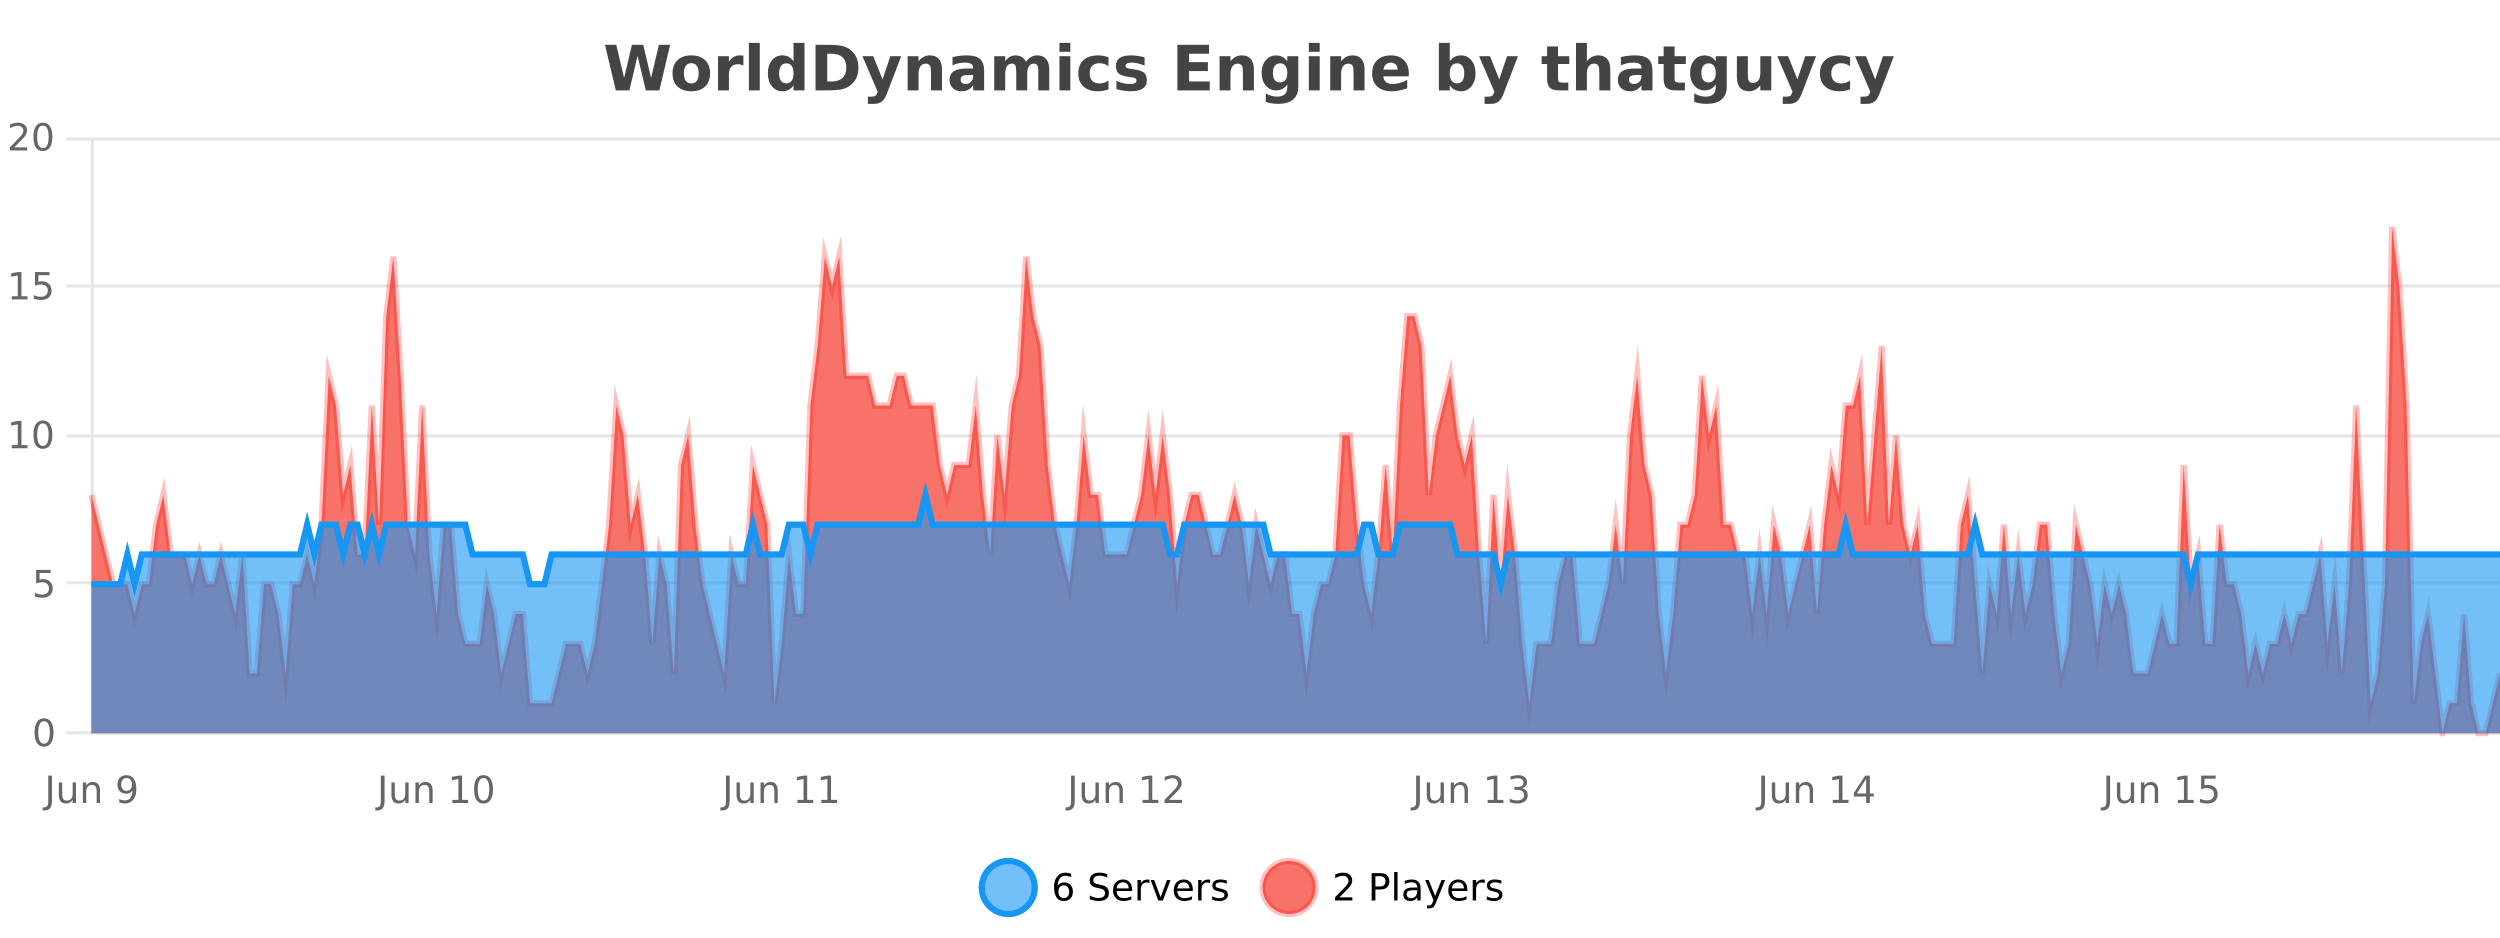 <?xml version="1.0" encoding="UTF-8"?>
<svg xmlns="http://www.w3.org/2000/svg" xmlns:xlink="http://www.w3.org/1999/xlink" width="800pt" height="300pt" viewBox="0 0 800 300" version="1.1">
<defs>
<clipPath id="clip1">
  <path d="M 285 263 L 360 263 L 360 300 L 285 300 Z M 285 263 "/>
</clipPath>
<clipPath id="clip2">
  <path d="M 375 263 L 450 263 L 450 300 L 375 300 Z M 375 263 "/>
</clipPath>
<clipPath id="clip3">
  <path d="M 29.27 72 L 800 72 L 800 234.602 L 29.27 234.602 Z M 29.27 72 "/>
</clipPath>
<clipPath id="clip4">
  <path d="M 28.27 44 L 800 44 L 800 235.602 L 28.27 235.602 Z M 28.27 44 "/>
</clipPath>
<clipPath id="clip5">
  <path d="M 29.27 158 L 800 158 L 800 234.602 L 29.27 234.602 Z M 29.27 158 "/>
</clipPath>
<clipPath id="clip6">
  <path d="M 28.27 130 L 800 130 L 800 216 L 28.27 216 Z M 28.27 130 "/>
</clipPath>
</defs>
<g id="surface797746">
<rect x="0" y="0" width="800" height="300" style="fill:rgb(100%,100%,100%);fill-opacity:1;stroke:none;"/>
<path style="fill:none;stroke-width:1;stroke-linecap:butt;stroke-linejoin:miter;stroke:rgb(0%,0%,0%);stroke-opacity:0.098;stroke-miterlimit:10;" d="M 30 234.5 L 800 234.5 "/>
<path style="fill:none;stroke-width:1;stroke-linecap:butt;stroke-linejoin:miter;stroke:rgb(0%,0%,0%);stroke-opacity:0.098;stroke-miterlimit:10;" d="M 21.27 234.5 L 29 234.5 "/>
<path style="fill:none;stroke-width:1;stroke-linecap:butt;stroke-linejoin:miter;stroke:rgb(0%,0%,0%);stroke-opacity:0.098;stroke-miterlimit:10;" d="M 30 186.5 L 800 186.5 "/>
<path style="fill:none;stroke-width:1;stroke-linecap:butt;stroke-linejoin:miter;stroke:rgb(0%,0%,0%);stroke-opacity:0.098;stroke-miterlimit:10;" d="M 21.27 186.5 L 29 186.5 "/>
<path style="fill:none;stroke-width:1;stroke-linecap:butt;stroke-linejoin:miter;stroke:rgb(0%,0%,0%);stroke-opacity:0.098;stroke-miterlimit:10;" d="M 30 139.5 L 800 139.5 "/>
<path style="fill:none;stroke-width:1;stroke-linecap:butt;stroke-linejoin:miter;stroke:rgb(0%,0%,0%);stroke-opacity:0.098;stroke-miterlimit:10;" d="M 21.27 139.5 L 29 139.5 "/>
<path style="fill:none;stroke-width:1;stroke-linecap:butt;stroke-linejoin:miter;stroke:rgb(0%,0%,0%);stroke-opacity:0.098;stroke-miterlimit:10;" d="M 30 91.5 L 800 91.5 "/>
<path style="fill:none;stroke-width:1;stroke-linecap:butt;stroke-linejoin:miter;stroke:rgb(0%,0%,0%);stroke-opacity:0.098;stroke-miterlimit:10;" d="M 21.27 91.5 L 29 91.5 "/>
<path style="fill:none;stroke-width:1;stroke-linecap:butt;stroke-linejoin:miter;stroke:rgb(0%,0%,0%);stroke-opacity:0.098;stroke-miterlimit:10;" d="M 30 44.5 L 800 44.5 "/>
<path style="fill:none;stroke-width:1;stroke-linecap:butt;stroke-linejoin:miter;stroke:rgb(0%,0%,0%);stroke-opacity:0.098;stroke-miterlimit:10;" d="M 21.27 44.5 L 29 44.5 "/>
<path style=" stroke:none;fill-rule:nonzero;fill:rgb(9.02%,58.824%,95.294%);fill-opacity:0.6;" d="M 331.121 284 C 331.121 288.688 327.324 292.484 322.637 292.484 C 317.953 292.484 314.152 288.688 314.152 284 C 314.152 279.312 317.953 275.516 322.637 275.516 C 327.324 275.516 331.121 279.312 331.121 284 Z M 331.121 284 "/>
<g clip-path="url(#clip1)" clip-rule="nonzero">
<path style="fill:none;stroke-width:2;stroke-linecap:butt;stroke-linejoin:miter;stroke:rgb(9.02%,58.824%,95.294%);stroke-opacity:1;stroke-miterlimit:10;" d="M 331.121 284 C 331.121 288.688 327.324 292.484 322.637 292.484 C 317.953 292.484 314.152 288.688 314.152 284 C 314.152 279.312 317.953 275.516 322.637 275.516 C 327.324 275.516 331.121 279.312 331.121 284 Z M 331.121 284 "/>
</g>
<path style=" stroke:none;fill-rule:nonzero;fill:rgb(0%,0%,0%);fill-opacity:1;" d="M 340.422 283.312 C 339.891 283.312 339.469 283.496 339.156 283.859 C 338.844 284.227 338.688 284.719 338.688 285.344 C 338.688 285.98 338.844 286.48 339.156 286.844 C 339.469 287.211 339.891 287.391 340.422 287.391 C 340.953 287.391 341.367 287.211 341.672 286.844 C 341.984 286.48 342.141 285.98 342.141 285.344 C 342.141 284.719 341.984 284.227 341.672 283.859 C 341.367 283.496 340.953 283.312 340.422 283.312 Z M 342.766 279.594 L 342.766 280.672 C 342.461 280.539 342.16 280.434 341.859 280.359 C 341.555 280.289 341.258 280.25 340.969 280.25 C 340.188 280.25 339.586 280.516 339.172 281.047 C 338.766 281.57 338.531 282.359 338.469 283.422 C 338.695 283.09 338.984 282.836 339.328 282.656 C 339.68 282.469 340.066 282.375 340.484 282.375 C 341.359 282.375 342.051 282.641 342.562 283.172 C 343.07 283.703 343.328 284.43 343.328 285.344 C 343.328 286.25 343.062 286.977 342.531 287.516 C 342 288.059 341.297 288.328 340.422 288.328 C 339.398 288.328 338.625 287.945 338.094 287.172 C 337.562 286.391 337.297 285.266 337.297 283.797 C 337.297 282.414 337.625 281.309 338.281 280.484 C 338.938 279.664 339.816 279.25 340.922 279.25 C 341.211 279.25 341.508 279.281 341.812 279.344 C 342.113 279.398 342.43 279.48 342.766 279.594 Z M 354.32 279.688 L 354.32 280.844 C 353.871 280.637 353.445 280.48 353.039 280.375 C 352.641 280.262 352.262 280.203 351.898 280.203 C 351.25 280.203 350.75 280.328 350.398 280.578 C 350.055 280.828 349.883 281.188 349.883 281.656 C 349.883 282.043 349.996 282.336 350.227 282.531 C 350.453 282.73 350.898 282.887 351.555 283 L 352.258 283.156 C 353.141 283.324 353.793 283.621 354.211 284.047 C 354.637 284.465 354.852 285.027 354.852 285.734 C 354.852 286.59 354.562 287.234 353.992 287.672 C 353.43 288.109 352.594 288.328 351.492 288.328 C 351.086 288.328 350.648 288.281 350.18 288.188 C 349.711 288.094 349.227 287.953 348.727 287.766 L 348.727 286.547 C 349.203 286.82 349.672 287.023 350.133 287.156 C 350.602 287.293 351.055 287.359 351.492 287.359 C 352.168 287.359 352.688 287.23 353.055 286.969 C 353.43 286.699 353.617 286.32 353.617 285.828 C 353.617 285.402 353.48 285.07 353.211 284.828 C 352.949 284.578 352.516 284.398 351.914 284.281 L 351.195 284.141 C 350.309 283.965 349.668 283.688 349.273 283.312 C 348.887 282.938 348.695 282.418 348.695 281.75 C 348.695 280.969 348.965 280.359 349.508 279.922 C 350.047 279.477 350.797 279.25 351.758 279.25 C 352.172 279.25 352.59 279.289 353.008 279.359 C 353.434 279.434 353.871 279.543 354.32 279.688 Z M 362.266 284.609 L 362.266 285.125 L 357.297 285.125 C 357.348 285.875 357.57 286.445 357.969 286.828 C 358.375 287.215 358.93 287.406 359.641 287.406 C 360.055 287.406 360.457 287.359 360.844 287.266 C 361.238 287.164 361.629 287.008 362.016 286.797 L 362.016 287.828 C 361.617 287.984 361.219 288.105 360.812 288.188 C 360.406 288.281 359.992 288.328 359.578 288.328 C 358.535 288.328 357.707 288.027 357.094 287.422 C 356.477 286.809 356.172 285.98 356.172 284.938 C 356.172 283.867 356.461 283.016 357.047 282.391 C 357.629 281.758 358.41 281.438 359.391 281.438 C 360.273 281.438 360.973 281.727 361.484 282.297 C 362.004 282.859 362.266 283.633 362.266 284.609 Z M 361.188 284.281 C 361.176 283.699 361.008 283.23 360.688 282.875 C 360.363 282.523 359.938 282.344 359.406 282.344 C 358.801 282.344 358.316 282.516 357.953 282.859 C 357.598 283.203 357.395 283.684 357.344 284.297 Z M 367.836 282.594 C 367.711 282.531 367.574 282.484 367.43 282.453 C 367.293 282.414 367.137 282.391 366.961 282.391 C 366.355 282.391 365.887 282.59 365.555 282.984 C 365.23 283.383 365.07 283.953 365.07 284.703 L 365.07 288.156 L 363.992 288.156 L 363.992 281.594 L 365.07 281.594 L 365.07 282.609 C 365.297 282.215 365.594 281.922 365.961 281.734 C 366.324 281.539 366.766 281.438 367.289 281.438 C 367.359 281.438 367.438 281.445 367.523 281.453 C 367.617 281.465 367.715 281.48 367.82 281.5 Z M 368.195 281.594 L 369.336 281.594 L 371.383 287.094 L 373.445 281.594 L 374.586 281.594 L 372.117 288.156 L 370.648 288.156 Z M 381.688 284.609 L 381.688 285.125 L 376.719 285.125 C 376.77 285.875 376.992 286.445 377.391 286.828 C 377.797 287.215 378.352 287.406 379.062 287.406 C 379.477 287.406 379.879 287.359 380.266 287.266 C 380.66 287.164 381.051 287.008 381.438 286.797 L 381.438 287.828 C 381.039 287.984 380.641 288.105 380.234 288.188 C 379.828 288.281 379.414 288.328 379 288.328 C 377.957 288.328 377.129 288.027 376.516 287.422 C 375.898 286.809 375.594 285.98 375.594 284.938 C 375.594 283.867 375.883 283.016 376.469 282.391 C 377.051 281.758 377.832 281.438 378.812 281.438 C 379.695 281.438 380.395 281.727 380.906 282.297 C 381.426 282.859 381.688 283.633 381.688 284.609 Z M 380.609 284.281 C 380.598 283.699 380.43 283.23 380.109 282.875 C 379.785 282.523 379.359 282.344 378.828 282.344 C 378.223 282.344 377.738 282.516 377.375 282.859 C 377.02 283.203 376.816 283.684 376.766 284.297 Z M 387.258 282.594 C 387.133 282.531 386.996 282.484 386.852 282.453 C 386.715 282.414 386.559 282.391 386.383 282.391 C 385.777 282.391 385.309 282.59 384.977 282.984 C 384.652 283.383 384.492 283.953 384.492 284.703 L 384.492 288.156 L 383.414 288.156 L 383.414 281.594 L 384.492 281.594 L 384.492 282.609 C 384.719 282.215 385.016 281.922 385.383 281.734 C 385.746 281.539 386.188 281.438 386.711 281.438 C 386.781 281.438 386.859 281.445 386.945 281.453 C 387.039 281.465 387.137 281.48 387.242 281.5 Z M 392.562 281.781 L 392.562 282.812 C 392.258 282.656 391.941 282.543 391.609 282.469 C 391.285 282.387 390.945 282.344 390.594 282.344 C 390.062 282.344 389.66 282.43 389.391 282.594 C 389.117 282.75 388.984 282.996 388.984 283.328 C 388.984 283.578 389.078 283.777 389.266 283.922 C 389.461 284.059 389.852 284.188 390.438 284.312 L 390.797 284.406 C 391.566 284.562 392.113 284.793 392.438 285.094 C 392.758 285.398 392.922 285.812 392.922 286.344 C 392.922 286.961 392.676 287.445 392.188 287.797 C 391.707 288.152 391.047 288.328 390.203 288.328 C 389.848 288.328 389.477 288.289 389.094 288.219 C 388.719 288.156 388.32 288.059 387.906 287.922 L 387.906 286.797 C 388.301 287.008 388.691 287.164 389.078 287.266 C 389.461 287.371 389.848 287.422 390.234 287.422 C 390.734 287.422 391.117 287.34 391.391 287.172 C 391.672 286.996 391.812 286.746 391.812 286.422 C 391.812 286.133 391.711 285.906 391.516 285.75 C 391.316 285.594 390.883 285.445 390.219 285.297 L 389.844 285.219 C 389.176 285.074 388.691 284.855 388.391 284.562 C 388.098 284.273 387.953 283.875 387.953 283.375 C 387.953 282.75 388.172 282.273 388.609 281.938 C 389.047 281.605 389.664 281.438 390.469 281.438 C 390.863 281.438 391.238 281.469 391.594 281.531 C 391.945 281.586 392.27 281.668 392.562 281.781 Z M 332.637 277.016 "/>
<path style=" stroke:none;fill-rule:nonzero;fill:rgb(96.863%,44.706%,40.784%);fill-opacity:1;" d="M 420.988 284 C 420.988 288.688 417.191 292.484 412.504 292.484 C 407.82 292.484 404.02 288.688 404.02 284 C 404.02 279.312 407.82 275.516 412.504 275.516 C 417.191 275.516 420.988 279.312 420.988 284 Z M 420.988 284 "/>
<g clip-path="url(#clip2)" clip-rule="nonzero">
<path style="fill:none;stroke-width:2;stroke-linecap:butt;stroke-linejoin:miter;stroke:rgb(100%,4.706%,0%);stroke-opacity:0.247;stroke-miterlimit:10;" d="M 420.988 284 C 420.988 288.688 417.191 292.484 412.504 292.484 C 407.82 292.484 404.02 288.688 404.02 284 C 404.02 279.312 407.82 275.516 412.504 275.516 C 417.191 275.516 420.988 279.312 420.988 284 Z M 420.988 284 "/>
</g>
<path style=" stroke:none;fill-rule:nonzero;fill:rgb(0%,0%,0%);fill-opacity:1;" d="M 428.617 287.156 L 432.758 287.156 L 432.758 288.156 L 427.195 288.156 L 427.195 287.156 C 427.641 286.699 428.25 286.078 429.023 285.297 C 429.805 284.508 430.293 283.996 430.492 283.766 C 430.875 283.352 431.141 282.996 431.289 282.703 C 431.445 282.402 431.523 282.109 431.523 281.828 C 431.523 281.359 431.355 280.98 431.023 280.688 C 430.699 280.398 430.277 280.25 429.758 280.25 C 429.383 280.25 428.984 280.312 428.57 280.438 C 428.164 280.562 427.727 280.762 427.258 281.031 L 427.258 279.828 C 427.734 279.641 428.18 279.5 428.586 279.406 C 429 279.305 429.383 279.25 429.727 279.25 C 430.633 279.25 431.355 279.48 431.898 279.938 C 432.438 280.387 432.711 280.992 432.711 281.75 C 432.711 282.105 432.641 282.445 432.508 282.766 C 432.371 283.09 432.125 283.469 431.773 283.906 C 431.668 284.023 431.355 284.352 430.836 284.891 C 430.312 285.434 429.574 286.188 428.617 287.156 Z M 440.125 280.375 L 440.125 283.672 L 441.609 283.672 C 442.16 283.672 442.586 283.531 442.891 283.25 C 443.191 282.961 443.344 282.547 443.344 282.016 C 443.344 281.496 443.191 281.094 442.891 280.812 C 442.586 280.523 442.16 280.375 441.609 280.375 Z M 438.938 279.406 L 441.609 279.406 C 442.598 279.406 443.344 279.633 443.844 280.078 C 444.344 280.516 444.594 281.164 444.594 282.016 C 444.594 282.883 444.344 283.539 443.844 283.984 C 443.344 284.422 442.598 284.641 441.609 284.641 L 440.125 284.641 L 440.125 288.156 L 438.938 288.156 Z M 446.129 279.031 L 447.207 279.031 L 447.207 288.156 L 446.129 288.156 Z M 452.445 284.859 C 451.578 284.859 450.977 284.961 450.633 285.156 C 450.297 285.355 450.133 285.695 450.133 286.172 C 450.133 286.559 450.258 286.867 450.508 287.094 C 450.766 287.312 451.109 287.422 451.539 287.422 C 452.141 287.422 452.621 287.215 452.977 286.797 C 453.34 286.371 453.523 285.805 453.523 285.094 L 453.523 284.859 Z M 454.602 284.406 L 454.602 288.156 L 453.523 288.156 L 453.523 287.156 C 453.273 287.555 452.965 287.852 452.602 288.047 C 452.234 288.234 451.789 288.328 451.258 288.328 C 450.578 288.328 450.043 288.141 449.648 287.766 C 449.25 287.383 449.055 286.875 449.055 286.25 C 449.055 285.512 449.297 284.953 449.789 284.578 C 450.289 284.203 451.027 284.016 452.008 284.016 L 453.523 284.016 L 453.523 283.906 C 453.523 283.406 453.355 283.023 453.023 282.75 C 452.699 282.48 452.246 282.344 451.664 282.344 C 451.289 282.344 450.918 282.391 450.555 282.484 C 450.199 282.578 449.859 282.715 449.539 282.891 L 449.539 281.891 C 449.934 281.734 450.312 281.621 450.68 281.547 C 451.055 281.477 451.418 281.438 451.773 281.438 C 452.719 281.438 453.43 281.684 453.898 282.172 C 454.367 282.664 454.602 283.406 454.602 284.406 Z M 459.551 288.766 C 459.246 289.547 458.949 290.055 458.66 290.297 C 458.367 290.535 457.98 290.656 457.504 290.656 L 456.645 290.656 L 456.645 289.75 L 457.27 289.75 C 457.57 289.75 457.801 289.676 457.957 289.531 C 458.121 289.395 458.305 289.066 458.504 288.547 L 458.707 288.047 L 456.051 281.594 L 457.191 281.594 L 459.238 286.719 L 461.301 281.594 L 462.441 281.594 Z M 469.543 284.609 L 469.543 285.125 L 464.574 285.125 C 464.625 285.875 464.848 286.445 465.246 286.828 C 465.652 287.215 466.207 287.406 466.918 287.406 C 467.332 287.406 467.734 287.359 468.121 287.266 C 468.516 287.164 468.906 287.008 469.293 286.797 L 469.293 287.828 C 468.895 287.984 468.496 288.105 468.09 288.188 C 467.684 288.281 467.27 288.328 466.855 288.328 C 465.812 288.328 464.984 288.027 464.371 287.422 C 463.754 286.809 463.449 285.98 463.449 284.938 C 463.449 283.867 463.738 283.016 464.324 282.391 C 464.906 281.758 465.688 281.438 466.668 281.438 C 467.551 281.438 468.25 281.727 468.762 282.297 C 469.281 282.859 469.543 283.633 469.543 284.609 Z M 468.465 284.281 C 468.453 283.699 468.285 283.23 467.965 282.875 C 467.641 282.523 467.215 282.344 466.684 282.344 C 466.078 282.344 465.594 282.516 465.23 282.859 C 464.875 283.203 464.672 283.684 464.621 284.297 Z M 475.113 282.594 C 474.988 282.531 474.852 282.484 474.707 282.453 C 474.57 282.414 474.414 282.391 474.238 282.391 C 473.633 282.391 473.164 282.59 472.832 282.984 C 472.508 283.383 472.348 283.953 472.348 284.703 L 472.348 288.156 L 471.27 288.156 L 471.27 281.594 L 472.348 281.594 L 472.348 282.609 C 472.574 282.215 472.871 281.922 473.238 281.734 C 473.602 281.539 474.043 281.438 474.566 281.438 C 474.637 281.438 474.715 281.445 474.801 281.453 C 474.895 281.465 474.992 281.48 475.098 281.5 Z M 480.422 281.781 L 480.422 282.812 C 480.117 282.656 479.801 282.543 479.469 282.469 C 479.145 282.387 478.805 282.344 478.453 282.344 C 477.922 282.344 477.52 282.43 477.25 282.594 C 476.977 282.75 476.844 282.996 476.844 283.328 C 476.844 283.578 476.938 283.777 477.125 283.922 C 477.32 284.059 477.711 284.188 478.297 284.312 L 478.656 284.406 C 479.426 284.562 479.973 284.793 480.297 285.094 C 480.617 285.398 480.781 285.812 480.781 286.344 C 480.781 286.961 480.535 287.445 480.047 287.797 C 479.566 288.152 478.906 288.328 478.062 288.328 C 477.707 288.328 477.336 288.289 476.953 288.219 C 476.578 288.156 476.18 288.059 475.766 287.922 L 475.766 286.797 C 476.16 287.008 476.551 287.164 476.938 287.266 C 477.32 287.371 477.707 287.422 478.094 287.422 C 478.594 287.422 478.977 287.34 479.25 287.172 C 479.531 286.996 479.672 286.746 479.672 286.422 C 479.672 286.133 479.57 285.906 479.375 285.75 C 479.176 285.594 478.742 285.445 478.078 285.297 L 477.703 285.219 C 477.035 285.074 476.551 284.855 476.25 284.562 C 475.957 284.273 475.812 283.875 475.812 283.375 C 475.812 282.75 476.031 282.273 476.469 281.938 C 476.906 281.605 477.523 281.438 478.328 281.438 C 478.723 281.438 479.098 281.469 479.453 281.531 C 479.805 281.586 480.129 281.668 480.422 281.781 Z M 422.504 277.016 "/>
<path style=" stroke:none;fill-rule:nonzero;fill:rgb(26.667%,26.667%,26.667%);fill-opacity:1;" d="M 193.594 14.344 L 197.203 14.344 L 199.719 24.938 L 202.219 14.344 L 205.844 14.344 L 208.344 24.938 L 210.859 14.344 L 214.438 14.344 L 211 28.922 L 206.656 28.922 L 204.016 17.844 L 201.406 28.922 L 197.062 28.922 Z M 221.238 20.219 C 220.457 20.219 219.863 20.5 219.457 21.062 C 219.051 21.617 218.848 22.418 218.848 23.469 C 218.848 24.512 219.051 25.312 219.457 25.875 C 219.863 26.43 220.457 26.703 221.238 26.703 C 221.996 26.703 222.574 26.43 222.973 25.875 C 223.379 25.312 223.582 24.512 223.582 23.469 C 223.582 22.418 223.379 21.617 222.973 21.062 C 222.574 20.5 221.996 20.219 221.238 20.219 Z M 221.238 17.719 C 223.113 17.719 224.574 18.23 225.629 19.25 C 226.691 20.262 227.223 21.668 227.223 23.469 C 227.223 25.262 226.691 26.668 225.629 27.688 C 224.574 28.699 223.113 29.203 221.238 29.203 C 219.34 29.203 217.863 28.699 216.801 27.688 C 215.738 26.668 215.207 25.262 215.207 23.469 C 215.207 21.668 215.738 20.262 216.801 19.25 C 217.863 18.23 219.34 17.719 221.238 17.719 Z M 237.898 20.969 C 237.586 20.824 237.277 20.719 236.977 20.656 C 236.672 20.586 236.371 20.547 236.07 20.547 C 235.164 20.547 234.465 20.836 233.977 21.406 C 233.496 21.98 233.258 22.805 233.258 23.875 L 233.258 28.922 L 229.773 28.922 L 229.773 17.984 L 233.258 17.984 L 233.258 19.781 C 233.703 19.062 234.219 18.543 234.805 18.219 C 235.387 17.887 236.086 17.719 236.898 17.719 C 237.023 17.719 237.152 17.727 237.289 17.734 C 237.422 17.746 237.621 17.766 237.883 17.797 Z M 239.641 13.719 L 243.125 13.719 L 243.125 28.922 L 239.641 28.922 Z M 253.93 19.578 L 253.93 13.719 L 257.445 13.719 L 257.445 28.922 L 253.93 28.922 L 253.93 27.344 C 253.449 27.992 252.918 28.465 252.336 28.766 C 251.75 29.055 251.078 29.203 250.32 29.203 C 248.977 29.203 247.871 28.668 247.008 27.594 C 246.141 26.523 245.711 25.148 245.711 23.469 C 245.711 21.781 246.141 20.402 247.008 19.328 C 247.871 18.258 248.977 17.719 250.32 17.719 C 251.078 17.719 251.75 17.871 252.336 18.172 C 252.918 18.477 253.449 18.945 253.93 19.578 Z M 251.617 26.672 C 252.367 26.672 252.938 26.402 253.336 25.859 C 253.73 25.309 253.93 24.512 253.93 23.469 C 253.93 22.43 253.73 21.637 253.336 21.094 C 252.938 20.543 252.367 20.266 251.617 20.266 C 250.875 20.266 250.309 20.543 249.914 21.094 C 249.516 21.637 249.32 22.43 249.32 23.469 C 249.32 24.512 249.516 25.309 249.914 25.859 C 250.309 26.402 250.875 26.672 251.617 26.672 Z M 264.719 17.188 L 264.719 26.078 L 266.062 26.078 C 267.602 26.078 268.781 25.699 269.594 24.938 C 270.406 24.18 270.812 23.07 270.812 21.609 C 270.812 20.172 270.406 19.078 269.594 18.328 C 268.789 17.57 267.613 17.188 266.062 17.188 Z M 260.969 14.344 L 264.922 14.344 C 267.141 14.344 268.789 14.5 269.875 14.812 C 270.957 15.125 271.883 15.664 272.656 16.422 C 273.344 17.078 273.852 17.84 274.188 18.703 C 274.52 19.559 274.688 20.527 274.688 21.609 C 274.688 22.715 274.52 23.699 274.188 24.562 C 273.852 25.43 273.344 26.188 272.656 26.844 C 271.875 27.594 270.938 28.133 269.844 28.453 C 268.75 28.766 267.109 28.922 264.922 28.922 L 260.969 28.922 Z M 275.977 17.984 L 279.461 17.984 L 282.414 25.406 L 284.914 17.984 L 288.398 17.984 L 283.805 29.953 C 283.344 31.172 282.805 32.02 282.18 32.5 C 281.562 32.988 280.758 33.234 279.758 33.234 L 277.727 33.234 L 277.727 30.938 L 278.82 30.938 C 279.414 30.938 279.844 30.844 280.117 30.656 C 280.387 30.469 280.594 30.129 280.742 29.641 L 280.852 29.344 Z M 301.434 22.266 L 301.434 28.922 L 297.918 28.922 L 297.918 23.828 C 297.918 22.883 297.895 22.23 297.855 21.875 C 297.812 21.512 297.738 21.246 297.637 21.078 C 297.5 20.852 297.312 20.672 297.074 20.547 C 296.844 20.422 296.578 20.359 296.277 20.359 C 295.547 20.359 294.973 20.641 294.559 21.203 C 294.141 21.766 293.934 22.547 293.934 23.547 L 293.934 28.922 L 290.449 28.922 L 290.449 17.984 L 293.934 17.984 L 293.934 19.578 C 294.465 18.945 295.027 18.477 295.621 18.172 C 296.215 17.871 296.863 17.719 297.574 17.719 C 298.844 17.719 299.801 18.109 300.449 18.891 C 301.105 19.664 301.434 20.789 301.434 22.266 Z M 309.578 24 C 308.848 24 308.301 24.125 307.938 24.375 C 307.57 24.617 307.391 24.98 307.391 25.469 C 307.391 25.906 307.535 26.25 307.828 26.5 C 308.129 26.75 308.539 26.875 309.062 26.875 C 309.719 26.875 310.27 26.641 310.719 26.172 C 311.176 25.703 311.406 25.117 311.406 24.406 L 311.406 24 Z M 314.922 22.688 L 314.922 28.922 L 311.406 28.922 L 311.406 27.297 C 310.938 27.965 310.406 28.449 309.812 28.75 C 309.227 29.051 308.516 29.203 307.672 29.203 C 306.547 29.203 305.629 28.875 304.922 28.219 C 304.211 27.555 303.859 26.695 303.859 25.641 C 303.859 24.359 304.297 23.422 305.172 22.828 C 306.055 22.227 307.445 21.922 309.344 21.922 L 311.406 21.922 L 311.406 21.641 C 311.406 21.09 311.188 20.688 310.75 20.438 C 310.312 20.18 309.629 20.047 308.703 20.047 C 307.953 20.047 307.254 20.125 306.609 20.281 C 305.961 20.43 305.363 20.648 304.812 20.938 L 304.812 18.281 C 305.562 18.094 306.312 17.953 307.062 17.859 C 307.82 17.766 308.582 17.719 309.344 17.719 C 311.312 17.719 312.734 18.109 313.609 18.891 C 314.484 19.664 314.922 20.93 314.922 22.688 Z M 328.309 19.797 C 328.754 19.121 329.281 18.605 329.887 18.25 C 330.5 17.898 331.172 17.719 331.902 17.719 C 333.152 17.719 334.105 18.109 334.762 18.891 C 335.426 19.664 335.762 20.789 335.762 22.266 L 335.762 28.922 L 332.246 28.922 L 332.246 23.219 C 332.246 23.137 332.246 23.047 332.246 22.953 C 332.254 22.859 332.262 22.73 332.262 22.562 C 332.262 21.793 332.145 21.234 331.918 20.891 C 331.688 20.539 331.316 20.359 330.809 20.359 C 330.152 20.359 329.641 20.637 329.277 21.188 C 328.91 21.73 328.723 22.516 328.715 23.547 L 328.715 28.922 L 325.199 28.922 L 325.199 23.219 C 325.199 22.012 325.094 21.234 324.887 20.891 C 324.676 20.539 324.309 20.359 323.777 20.359 C 323.098 20.359 322.578 20.637 322.215 21.188 C 321.848 21.73 321.668 22.516 321.668 23.547 L 321.668 28.922 L 318.152 28.922 L 318.152 17.984 L 321.668 17.984 L 321.668 19.578 C 322.105 18.965 322.598 18.5 323.152 18.188 C 323.703 17.875 324.316 17.719 324.996 17.719 C 325.746 17.719 326.41 17.902 326.996 18.266 C 327.578 18.633 328.016 19.141 328.309 19.797 Z M 339.023 17.984 L 342.508 17.984 L 342.508 28.922 L 339.023 28.922 Z M 339.023 13.719 L 342.508 13.719 L 342.508 16.578 L 339.023 16.578 Z M 354.707 18.328 L 354.707 21.172 C 354.238 20.852 353.762 20.609 353.285 20.453 C 352.805 20.297 352.305 20.219 351.785 20.219 C 350.816 20.219 350.055 20.508 349.504 21.078 C 348.961 21.641 348.691 22.438 348.691 23.469 C 348.691 24.492 348.961 25.289 349.504 25.859 C 350.055 26.422 350.816 26.703 351.785 26.703 C 352.336 26.703 352.855 26.625 353.348 26.469 C 353.836 26.305 354.289 26.059 354.707 25.734 L 354.707 28.594 C 354.164 28.805 353.613 28.953 353.051 29.047 C 352.488 29.148 351.918 29.203 351.348 29.203 C 349.379 29.203 347.836 28.699 346.723 27.688 C 345.605 26.68 345.051 25.273 345.051 23.469 C 345.051 21.656 345.605 20.246 346.723 19.234 C 347.836 18.227 349.379 17.719 351.348 17.719 C 351.918 17.719 352.48 17.773 353.035 17.875 C 353.598 17.969 354.152 18.121 354.707 18.328 Z M 366.266 18.328 L 366.266 20.984 C 365.523 20.672 364.805 20.438 364.109 20.281 C 363.41 20.125 362.75 20.047 362.125 20.047 C 361.469 20.047 360.977 20.133 360.656 20.297 C 360.332 20.465 360.172 20.719 360.172 21.062 C 360.172 21.344 360.289 21.559 360.531 21.703 C 360.781 21.852 361.219 21.961 361.844 22.031 L 362.469 22.125 C 364.258 22.355 365.461 22.73 366.078 23.25 C 366.691 23.773 367 24.59 367 25.703 C 367 26.871 366.566 27.746 365.703 28.328 C 364.848 28.914 363.57 29.203 361.875 29.203 C 361.145 29.203 360.395 29.145 359.625 29.031 C 358.852 28.918 358.062 28.746 357.25 28.516 L 357.25 25.859 C 357.945 26.203 358.66 26.461 359.391 26.625 C 360.117 26.793 360.863 26.875 361.625 26.875 C 362.312 26.875 362.828 26.781 363.172 26.594 C 363.516 26.406 363.688 26.125 363.688 25.75 C 363.688 25.438 363.566 25.211 363.328 25.062 C 363.086 24.906 362.613 24.789 361.906 24.703 L 361.297 24.625 C 359.734 24.43 358.641 24.07 358.016 23.547 C 357.391 23.016 357.078 22.215 357.078 21.141 C 357.078 19.984 357.473 19.125 358.266 18.562 C 359.066 18 360.285 17.719 361.922 17.719 C 362.566 17.719 363.242 17.773 363.953 17.875 C 364.66 17.969 365.43 18.121 366.266 18.328 Z M 376.758 14.344 L 386.898 14.344 L 386.898 17.188 L 380.508 17.188 L 380.508 19.891 L 386.523 19.891 L 386.523 22.734 L 380.508 22.734 L 380.508 26.078 L 387.117 26.078 L 387.117 28.922 L 376.758 28.922 Z M 401.25 22.266 L 401.25 28.922 L 397.734 28.922 L 397.734 23.828 C 397.734 22.883 397.711 22.23 397.672 21.875 C 397.629 21.512 397.555 21.246 397.453 21.078 C 397.316 20.852 397.129 20.672 396.891 20.547 C 396.66 20.422 396.395 20.359 396.094 20.359 C 395.363 20.359 394.789 20.641 394.375 21.203 C 393.957 21.766 393.75 22.547 393.75 23.547 L 393.75 28.922 L 390.266 28.922 L 390.266 17.984 L 393.75 17.984 L 393.75 19.578 C 394.281 18.945 394.844 18.477 395.438 18.172 C 396.031 17.871 396.68 17.719 397.391 17.719 C 398.66 17.719 399.617 18.109 400.266 18.891 C 400.922 19.664 401.25 20.789 401.25 22.266 Z M 411.938 27.062 C 411.457 27.699 410.926 28.168 410.344 28.469 C 409.758 28.773 409.086 28.922 408.328 28.922 C 406.992 28.922 405.891 28.398 405.016 27.344 C 404.148 26.293 403.719 24.953 403.719 23.328 C 403.719 21.695 404.148 20.355 405.016 19.312 C 405.891 18.262 406.992 17.734 408.328 17.734 C 409.086 17.734 409.758 17.887 410.344 18.188 C 410.926 18.492 411.457 18.965 411.938 19.609 L 411.938 17.984 L 415.453 17.984 L 415.453 27.812 C 415.453 29.57 414.895 30.914 413.781 31.844 C 412.676 32.77 411.066 33.234 408.953 33.234 C 408.273 33.234 407.613 33.18 406.969 33.078 C 406.332 32.973 405.691 32.816 405.047 32.609 L 405.047 29.875 C 405.66 30.227 406.258 30.488 406.844 30.656 C 407.426 30.832 408.016 30.922 408.609 30.922 C 409.754 30.922 410.594 30.672 411.125 30.172 C 411.664 29.672 411.938 28.887 411.938 27.812 Z M 409.625 20.266 C 408.906 20.266 408.344 20.531 407.938 21.062 C 407.531 21.594 407.328 22.352 407.328 23.328 C 407.328 24.328 407.52 25.09 407.906 25.609 C 408.301 26.121 408.875 26.375 409.625 26.375 C 410.352 26.375 410.922 26.109 411.328 25.578 C 411.734 25.047 411.938 24.297 411.938 23.328 C 411.938 22.352 411.734 21.594 411.328 21.062 C 410.922 20.531 410.352 20.266 409.625 20.266 Z M 418.82 17.984 L 422.305 17.984 L 422.305 28.922 L 418.82 28.922 Z M 418.82 13.719 L 422.305 13.719 L 422.305 16.578 L 418.82 16.578 Z M 436.656 22.266 L 436.656 28.922 L 433.141 28.922 L 433.141 23.828 C 433.141 22.883 433.117 22.23 433.078 21.875 C 433.035 21.512 432.961 21.246 432.859 21.078 C 432.723 20.852 432.535 20.672 432.297 20.547 C 432.066 20.422 431.801 20.359 431.5 20.359 C 430.77 20.359 430.195 20.641 429.781 21.203 C 429.363 21.766 429.156 22.547 429.156 23.547 L 429.156 28.922 L 425.672 28.922 L 425.672 17.984 L 429.156 17.984 L 429.156 19.578 C 429.688 18.945 430.25 18.477 430.844 18.172 C 431.438 17.871 432.086 17.719 432.797 17.719 C 434.066 17.719 435.023 18.109 435.672 18.891 C 436.328 19.664 436.656 20.789 436.656 22.266 Z M 450.82 23.422 L 450.82 24.422 L 442.648 24.422 C 442.73 25.246 443.027 25.859 443.539 26.266 C 444.047 26.672 444.758 26.875 445.664 26.875 C 446.402 26.875 447.156 26.766 447.93 26.547 C 448.699 26.328 449.492 26 450.305 25.562 L 450.305 28.25 C 449.48 28.562 448.652 28.797 447.82 28.953 C 446.996 29.117 446.172 29.203 445.352 29.203 C 443.371 29.203 441.828 28.703 440.727 27.703 C 439.633 26.695 439.086 25.281 439.086 23.469 C 439.086 21.68 439.621 20.273 440.695 19.25 C 441.777 18.23 443.262 17.719 445.148 17.719 C 446.867 17.719 448.242 18.242 449.273 19.281 C 450.305 20.312 450.82 21.695 450.82 23.422 Z M 447.227 22.266 C 447.227 21.602 447.031 21.062 446.648 20.656 C 446.262 20.25 445.758 20.047 445.133 20.047 C 444.453 20.047 443.902 20.242 443.477 20.625 C 443.059 21 442.797 21.547 442.695 22.266 Z M 466.25 26.672 C 467 26.672 467.57 26.402 467.969 25.859 C 468.363 25.309 468.562 24.512 468.562 23.469 C 468.562 22.43 468.363 21.637 467.969 21.094 C 467.57 20.543 467 20.266 466.25 20.266 C 465.5 20.266 464.922 20.543 464.516 21.094 C 464.117 21.637 463.922 22.43 463.922 23.469 C 463.922 24.5 464.117 25.293 464.516 25.844 C 464.922 26.398 465.5 26.672 466.25 26.672 Z M 463.922 19.578 C 464.41 18.945 464.945 18.477 465.531 18.172 C 466.113 17.871 466.785 17.719 467.547 17.719 C 468.898 17.719 470.008 18.258 470.875 19.328 C 471.738 20.402 472.172 21.781 472.172 23.469 C 472.172 25.148 471.738 26.523 470.875 27.594 C 470.008 28.668 468.898 29.203 467.547 29.203 C 466.785 29.203 466.113 29.051 465.531 28.75 C 464.945 28.449 464.41 27.98 463.922 27.344 L 463.922 28.922 L 460.438 28.922 L 460.438 13.719 L 463.922 13.719 Z M 473.32 17.984 L 476.805 17.984 L 479.758 25.406 L 482.258 17.984 L 485.742 17.984 L 481.148 29.953 C 480.688 31.172 480.148 32.02 479.523 32.5 C 478.906 32.988 478.102 33.234 477.102 33.234 L 475.07 33.234 L 475.07 30.938 L 476.164 30.938 C 476.758 30.938 477.188 30.844 477.461 30.656 C 477.73 30.469 477.938 30.129 478.086 29.641 L 478.195 29.344 Z M 498.57 14.875 L 498.57 17.984 L 502.18 17.984 L 502.18 20.484 L 498.57 20.484 L 498.57 25.125 C 498.57 25.637 498.668 25.98 498.867 26.156 C 499.074 26.336 499.477 26.422 500.07 26.422 L 501.867 26.422 L 501.867 28.922 L 498.867 28.922 C 497.492 28.922 496.512 28.637 495.93 28.062 C 495.355 27.48 495.07 26.5 495.07 25.125 L 495.07 20.484 L 493.336 20.484 L 493.336 17.984 L 495.07 17.984 L 495.07 14.875 Z M 515.301 22.266 L 515.301 28.922 L 511.785 28.922 L 511.785 23.844 C 511.785 22.887 511.762 22.23 511.723 21.875 C 511.68 21.512 511.605 21.246 511.504 21.078 C 511.367 20.852 511.18 20.672 510.941 20.547 C 510.711 20.422 510.445 20.359 510.145 20.359 C 509.414 20.359 508.84 20.641 508.426 21.203 C 508.008 21.766 507.801 22.547 507.801 23.547 L 507.801 28.922 L 504.316 28.922 L 504.316 13.719 L 507.801 13.719 L 507.801 19.578 C 508.332 18.945 508.895 18.477 509.488 18.172 C 510.082 17.871 510.73 17.719 511.441 17.719 C 512.711 17.719 513.668 18.109 514.316 18.891 C 514.973 19.664 515.301 20.789 515.301 22.266 Z M 523.445 24 C 522.715 24 522.168 24.125 521.805 24.375 C 521.438 24.617 521.258 24.98 521.258 25.469 C 521.258 25.906 521.402 26.25 521.695 26.5 C 521.996 26.75 522.406 26.875 522.93 26.875 C 523.586 26.875 524.137 26.641 524.586 26.172 C 525.043 25.703 525.273 25.117 525.273 24.406 L 525.273 24 Z M 528.789 22.688 L 528.789 28.922 L 525.273 28.922 L 525.273 27.297 C 524.805 27.965 524.273 28.449 523.68 28.75 C 523.094 29.051 522.383 29.203 521.539 29.203 C 520.414 29.203 519.496 28.875 518.789 28.219 C 518.078 27.555 517.727 26.695 517.727 25.641 C 517.727 24.359 518.164 23.422 519.039 22.828 C 519.922 22.227 521.312 21.922 523.211 21.922 L 525.273 21.922 L 525.273 21.641 C 525.273 21.09 525.055 20.688 524.617 20.438 C 524.18 20.18 523.496 20.047 522.57 20.047 C 521.82 20.047 521.121 20.125 520.477 20.281 C 519.828 20.43 519.23 20.648 518.68 20.938 L 518.68 18.281 C 519.43 18.094 520.18 17.953 520.93 17.859 C 521.688 17.766 522.449 17.719 523.211 17.719 C 525.18 17.719 526.602 18.109 527.477 18.891 C 528.352 19.664 528.789 20.93 528.789 22.688 Z M 535.863 14.875 L 535.863 17.984 L 539.473 17.984 L 539.473 20.484 L 535.863 20.484 L 535.863 25.125 C 535.863 25.637 535.961 25.98 536.16 26.156 C 536.367 26.336 536.77 26.422 537.363 26.422 L 539.16 26.422 L 539.16 28.922 L 536.16 28.922 C 534.785 28.922 533.805 28.637 533.223 28.062 C 532.648 27.48 532.363 26.5 532.363 25.125 L 532.363 20.484 L 530.629 20.484 L 530.629 17.984 L 532.363 17.984 L 532.363 14.875 Z M 549.047 27.062 C 548.566 27.699 548.035 28.168 547.453 28.469 C 546.867 28.773 546.195 28.922 545.438 28.922 C 544.102 28.922 543 28.398 542.125 27.344 C 541.258 26.293 540.828 24.953 540.828 23.328 C 540.828 21.695 541.258 20.355 542.125 19.312 C 543 18.262 544.102 17.734 545.438 17.734 C 546.195 17.734 546.867 17.887 547.453 18.188 C 548.035 18.492 548.566 18.965 549.047 19.609 L 549.047 17.984 L 552.562 17.984 L 552.562 27.812 C 552.562 29.57 552.004 30.914 550.891 31.844 C 549.785 32.77 548.176 33.234 546.062 33.234 C 545.383 33.234 544.723 33.18 544.078 33.078 C 543.441 32.973 542.801 32.816 542.156 32.609 L 542.156 29.875 C 542.77 30.227 543.367 30.488 543.953 30.656 C 544.535 30.832 545.125 30.922 545.719 30.922 C 546.863 30.922 547.703 30.672 548.234 30.172 C 548.773 29.672 549.047 28.887 549.047 27.812 Z M 546.734 20.266 C 546.016 20.266 545.453 20.531 545.047 21.062 C 544.641 21.594 544.438 22.352 544.438 23.328 C 544.438 24.328 544.629 25.09 545.016 25.609 C 545.41 26.121 545.984 26.375 546.734 26.375 C 547.461 26.375 548.031 26.109 548.438 25.578 C 548.844 25.047 549.047 24.297 549.047 23.328 C 549.047 22.352 548.844 21.594 548.438 21.062 C 548.031 20.531 547.461 20.266 546.734 20.266 Z M 555.805 24.656 L 555.805 17.984 L 559.32 17.984 L 559.32 19.078 C 559.32 19.672 559.312 20.418 559.305 21.312 C 559.305 22.211 559.305 22.805 559.305 23.094 C 559.305 23.98 559.324 24.617 559.367 25 C 559.418 25.387 559.496 25.668 559.602 25.844 C 559.746 26.074 559.934 26.25 560.164 26.375 C 560.391 26.5 560.656 26.562 560.961 26.562 C 561.688 26.562 562.262 26.281 562.68 25.719 C 563.094 25.156 563.305 24.383 563.305 23.391 L 563.305 17.984 L 566.805 17.984 L 566.805 28.922 L 563.305 28.922 L 563.305 27.344 C 562.773 27.98 562.211 28.449 561.617 28.75 C 561.031 29.051 560.387 29.203 559.68 29.203 C 558.418 29.203 557.453 28.82 556.789 28.047 C 556.133 27.266 555.805 26.137 555.805 24.656 Z M 568.727 17.984 L 572.211 17.984 L 575.164 25.406 L 577.664 17.984 L 581.148 17.984 L 576.555 29.953 C 576.094 31.172 575.555 32.02 574.93 32.5 C 574.312 32.988 573.508 33.234 572.508 33.234 L 570.477 33.234 L 570.477 30.938 L 571.57 30.938 C 572.164 30.938 572.594 30.844 572.867 30.656 C 573.137 30.469 573.344 30.129 573.492 29.641 L 573.602 29.344 Z M 592.031 18.328 L 592.031 21.172 C 591.562 20.852 591.086 20.609 590.609 20.453 C 590.129 20.297 589.629 20.219 589.109 20.219 C 588.141 20.219 587.379 20.508 586.828 21.078 C 586.285 21.641 586.016 22.438 586.016 23.469 C 586.016 24.492 586.285 25.289 586.828 25.859 C 587.379 26.422 588.141 26.703 589.109 26.703 C 589.66 26.703 590.18 26.625 590.672 26.469 C 591.16 26.305 591.613 26.059 592.031 25.734 L 592.031 28.594 C 591.488 28.805 590.938 28.953 590.375 29.047 C 589.812 29.148 589.242 29.203 588.672 29.203 C 586.703 29.203 585.16 28.699 584.047 27.688 C 582.93 26.68 582.375 25.273 582.375 23.469 C 582.375 21.656 582.93 20.246 584.047 19.234 C 585.16 18.227 586.703 17.719 588.672 17.719 C 589.242 17.719 589.805 17.773 590.359 17.875 C 590.922 17.969 591.477 18.121 592.031 18.328 Z M 593.621 17.984 L 597.105 17.984 L 600.059 25.406 L 602.559 17.984 L 606.043 17.984 L 601.449 29.953 C 600.988 31.172 600.449 32.02 599.824 32.5 C 599.207 32.988 598.402 33.234 597.402 33.234 L 595.371 33.234 L 595.371 30.938 L 596.465 30.938 C 597.059 30.938 597.488 30.844 597.762 30.656 C 598.031 30.469 598.238 30.129 598.387 29.641 L 598.496 29.344 Z M 193 10.359 "/>
<path style="fill:none;stroke-width:1;stroke-linecap:butt;stroke-linejoin:miter;stroke:rgb(0%,0%,0%);stroke-opacity:0.098;stroke-miterlimit:10;" d="M 29 234.5 L 801 234.5 "/>
<path style=" stroke:none;fill-rule:nonzero;fill:rgb(40%,40%,40%);fill-opacity:1;" d="M 15.441 248.203 L 16.629 248.203 L 16.629 256.344 C 16.629 257.395 16.426 258.16 16.02 258.641 C 15.621 259.117 14.98 259.359 14.098 259.359 L 13.645 259.359 L 13.645 258.359 L 14.02 258.359 C 14.539 258.359 14.902 258.211 15.113 257.922 C 15.332 257.629 15.441 257.102 15.441 256.344 Z M 18.824 254.359 L 18.824 250.391 L 19.902 250.391 L 19.902 254.328 C 19.902 254.945 20.02 255.406 20.262 255.719 C 20.512 256.031 20.875 256.188 21.355 256.188 C 21.938 256.188 22.395 256.008 22.73 255.641 C 23.074 255.266 23.246 254.758 23.246 254.109 L 23.246 250.391 L 24.324 250.391 L 24.324 256.953 L 23.246 256.953 L 23.246 255.938 C 22.984 256.344 22.684 256.648 22.34 256.844 C 21.996 257.031 21.594 257.125 21.137 257.125 C 20.375 257.125 19.797 256.891 19.402 256.422 C 19.016 255.953 18.824 255.266 18.824 254.359 Z M 21.543 250.234 Z M 32.008 252.984 L 32.008 256.953 L 30.93 256.953 L 30.93 253.031 C 30.93 252.406 30.805 251.945 30.555 251.641 C 30.312 251.328 29.953 251.172 29.477 251.172 C 28.891 251.172 28.43 251.359 28.086 251.734 C 27.75 252.102 27.586 252.605 27.586 253.25 L 27.586 256.953 L 26.508 256.953 L 26.508 250.391 L 27.586 250.391 L 27.586 251.406 C 27.844 251.012 28.148 250.719 28.492 250.531 C 28.844 250.336 29.25 250.234 29.711 250.234 C 30.461 250.234 31.027 250.469 31.414 250.938 C 31.809 251.398 32.008 252.078 32.008 252.984 Z M 38.148 256.766 L 38.148 255.688 C 38.449 255.836 38.75 255.945 39.055 256.016 C 39.355 256.09 39.656 256.125 39.961 256.125 C 40.742 256.125 41.336 255.867 41.742 255.344 C 42.156 254.812 42.391 254.012 42.445 252.938 C 42.227 253.281 41.938 253.543 41.586 253.719 C 41.242 253.898 40.855 253.984 40.43 253.984 C 39.555 253.984 38.859 253.727 38.352 253.203 C 37.84 252.672 37.586 251.945 37.586 251.016 C 37.586 250.121 37.852 249.402 38.383 248.859 C 38.914 248.32 39.621 248.047 40.508 248.047 C 41.516 248.047 42.289 248.438 42.82 249.219 C 43.359 249.992 43.633 251.117 43.633 252.594 C 43.633 253.969 43.305 255.07 42.648 255.891 C 41.992 256.715 41.109 257.125 40.008 257.125 C 39.703 257.125 39.402 257.094 39.102 257.031 C 38.797 256.977 38.48 256.891 38.148 256.766 Z M 40.508 253.062 C 41.039 253.062 41.461 252.883 41.773 252.516 C 42.086 252.152 42.242 251.652 42.242 251.016 C 42.242 250.391 42.086 249.898 41.773 249.531 C 41.461 249.168 41.039 248.984 40.508 248.984 C 39.977 248.984 39.555 249.168 39.242 249.531 C 38.938 249.898 38.789 250.391 38.789 251.016 C 38.789 251.652 38.938 252.152 39.242 252.516 C 39.555 252.883 39.977 253.062 40.508 253.062 Z M 14.27 245.816 "/>
<path style=" stroke:none;fill-rule:nonzero;fill:rgb(40%,40%,40%);fill-opacity:1;" d="M 121.875 248.203 L 123.062 248.203 L 123.062 256.344 C 123.062 257.395 122.859 258.16 122.453 258.641 C 122.055 259.117 121.414 259.359 120.531 259.359 L 120.078 259.359 L 120.078 258.359 L 120.453 258.359 C 120.973 258.359 121.336 258.211 121.547 257.922 C 121.766 257.629 121.875 257.102 121.875 256.344 Z M 125.258 254.359 L 125.258 250.391 L 126.336 250.391 L 126.336 254.328 C 126.336 254.945 126.453 255.406 126.695 255.719 C 126.945 256.031 127.309 256.188 127.789 256.188 C 128.371 256.188 128.828 256.008 129.164 255.641 C 129.508 255.266 129.68 254.758 129.68 254.109 L 129.68 250.391 L 130.758 250.391 L 130.758 256.953 L 129.68 256.953 L 129.68 255.938 C 129.418 256.344 129.117 256.648 128.773 256.844 C 128.43 257.031 128.027 257.125 127.57 257.125 C 126.809 257.125 126.23 256.891 125.836 256.422 C 125.449 255.953 125.258 255.266 125.258 254.359 Z M 127.977 250.234 Z M 138.441 252.984 L 138.441 256.953 L 137.363 256.953 L 137.363 253.031 C 137.363 252.406 137.238 251.945 136.988 251.641 C 136.746 251.328 136.387 251.172 135.91 251.172 C 135.324 251.172 134.863 251.359 134.52 251.734 C 134.184 252.102 134.02 252.605 134.02 253.25 L 134.02 256.953 L 132.941 256.953 L 132.941 250.391 L 134.02 250.391 L 134.02 251.406 C 134.277 251.012 134.582 250.719 134.926 250.531 C 135.277 250.336 135.684 250.234 136.145 250.234 C 136.895 250.234 137.461 250.469 137.848 250.938 C 138.242 251.398 138.441 252.078 138.441 252.984 Z M 144.75 255.953 L 146.688 255.953 L 146.688 249.281 L 144.578 249.703 L 144.578 248.625 L 146.672 248.203 L 147.859 248.203 L 147.859 255.953 L 149.797 255.953 L 149.797 256.953 L 144.75 256.953 Z M 154.715 248.984 C 154.109 248.984 153.652 249.289 153.34 249.891 C 153.035 250.484 152.887 251.387 152.887 252.594 C 152.887 253.793 153.035 254.695 153.34 255.297 C 153.652 255.891 154.109 256.188 154.715 256.188 C 155.328 256.188 155.785 255.891 156.09 255.297 C 156.402 254.695 156.559 253.793 156.559 252.594 C 156.559 251.387 156.402 250.484 156.09 249.891 C 155.785 249.289 155.328 248.984 154.715 248.984 Z M 154.715 248.047 C 155.691 248.047 156.441 248.438 156.965 249.219 C 157.484 249.992 157.746 251.117 157.746 252.594 C 157.746 254.062 157.484 255.188 156.965 255.969 C 156.441 256.742 155.691 257.125 154.715 257.125 C 153.734 257.125 152.984 256.742 152.465 255.969 C 151.953 255.188 151.699 254.062 151.699 252.594 C 151.699 251.117 151.953 249.992 152.465 249.219 C 152.984 248.438 153.734 248.047 154.715 248.047 Z M 120.703 245.816 "/>
<path style=" stroke:none;fill-rule:nonzero;fill:rgb(40%,40%,40%);fill-opacity:1;" d="M 232.309 248.203 L 233.496 248.203 L 233.496 256.344 C 233.496 257.395 233.293 258.16 232.887 258.641 C 232.488 259.117 231.848 259.359 230.965 259.359 L 230.512 259.359 L 230.512 258.359 L 230.887 258.359 C 231.406 258.359 231.77 258.211 231.98 257.922 C 232.199 257.629 232.309 257.102 232.309 256.344 Z M 235.691 254.359 L 235.691 250.391 L 236.77 250.391 L 236.77 254.328 C 236.77 254.945 236.887 255.406 237.129 255.719 C 237.379 256.031 237.742 256.188 238.223 256.188 C 238.805 256.188 239.262 256.008 239.598 255.641 C 239.941 255.266 240.113 254.758 240.113 254.109 L 240.113 250.391 L 241.191 250.391 L 241.191 256.953 L 240.113 256.953 L 240.113 255.938 C 239.852 256.344 239.551 256.648 239.207 256.844 C 238.863 257.031 238.461 257.125 238.004 257.125 C 237.242 257.125 236.664 256.891 236.27 256.422 C 235.883 255.953 235.691 255.266 235.691 254.359 Z M 238.41 250.234 Z M 248.875 252.984 L 248.875 256.953 L 247.797 256.953 L 247.797 253.031 C 247.797 252.406 247.672 251.945 247.422 251.641 C 247.18 251.328 246.82 251.172 246.344 251.172 C 245.758 251.172 245.297 251.359 244.953 251.734 C 244.617 252.102 244.453 252.605 244.453 253.25 L 244.453 256.953 L 243.375 256.953 L 243.375 250.391 L 244.453 250.391 L 244.453 251.406 C 244.711 251.012 245.016 250.719 245.359 250.531 C 245.711 250.336 246.117 250.234 246.578 250.234 C 247.328 250.234 247.895 250.469 248.281 250.938 C 248.676 251.398 248.875 252.078 248.875 252.984 Z M 255.188 255.953 L 257.125 255.953 L 257.125 249.281 L 255.016 249.703 L 255.016 248.625 L 257.109 248.203 L 258.297 248.203 L 258.297 255.953 L 260.234 255.953 L 260.234 256.953 L 255.188 256.953 Z M 262.82 255.953 L 264.758 255.953 L 264.758 249.281 L 262.648 249.703 L 262.648 248.625 L 264.742 248.203 L 265.93 248.203 L 265.93 255.953 L 267.867 255.953 L 267.867 256.953 L 262.82 256.953 Z M 231.137 245.816 "/>
<path style=" stroke:none;fill-rule:nonzero;fill:rgb(40%,40%,40%);fill-opacity:1;" d="M 342.742 248.203 L 343.93 248.203 L 343.93 256.344 C 343.93 257.395 343.727 258.16 343.32 258.641 C 342.922 259.117 342.281 259.359 341.398 259.359 L 340.945 259.359 L 340.945 258.359 L 341.32 258.359 C 341.84 258.359 342.203 258.211 342.414 257.922 C 342.633 257.629 342.742 257.102 342.742 256.344 Z M 346.125 254.359 L 346.125 250.391 L 347.203 250.391 L 347.203 254.328 C 347.203 254.945 347.32 255.406 347.562 255.719 C 347.812 256.031 348.176 256.188 348.656 256.188 C 349.238 256.188 349.695 256.008 350.031 255.641 C 350.375 255.266 350.547 254.758 350.547 254.109 L 350.547 250.391 L 351.625 250.391 L 351.625 256.953 L 350.547 256.953 L 350.547 255.938 C 350.285 256.344 349.984 256.648 349.641 256.844 C 349.297 257.031 348.895 257.125 348.438 257.125 C 347.676 257.125 347.098 256.891 346.703 256.422 C 346.316 255.953 346.125 255.266 346.125 254.359 Z M 348.844 250.234 Z M 359.309 252.984 L 359.309 256.953 L 358.23 256.953 L 358.23 253.031 C 358.23 252.406 358.105 251.945 357.855 251.641 C 357.613 251.328 357.254 251.172 356.777 251.172 C 356.191 251.172 355.73 251.359 355.387 251.734 C 355.051 252.102 354.887 252.605 354.887 253.25 L 354.887 256.953 L 353.809 256.953 L 353.809 250.391 L 354.887 250.391 L 354.887 251.406 C 355.145 251.012 355.449 250.719 355.793 250.531 C 356.145 250.336 356.551 250.234 357.012 250.234 C 357.762 250.234 358.328 250.469 358.715 250.938 C 359.109 251.398 359.309 252.078 359.309 252.984 Z M 365.617 255.953 L 367.555 255.953 L 367.555 249.281 L 365.445 249.703 L 365.445 248.625 L 367.539 248.203 L 368.727 248.203 L 368.727 255.953 L 370.664 255.953 L 370.664 256.953 L 365.617 256.953 Z M 374.066 255.953 L 378.207 255.953 L 378.207 256.953 L 372.645 256.953 L 372.645 255.953 C 373.09 255.496 373.699 254.875 374.473 254.094 C 375.254 253.305 375.742 252.793 375.941 252.562 C 376.324 252.148 376.59 251.793 376.738 251.5 C 376.895 251.199 376.973 250.906 376.973 250.625 C 376.973 250.156 376.805 249.777 376.473 249.484 C 376.148 249.195 375.727 249.047 375.207 249.047 C 374.832 249.047 374.434 249.109 374.02 249.234 C 373.613 249.359 373.176 249.559 372.707 249.828 L 372.707 248.625 C 373.184 248.438 373.629 248.297 374.035 248.203 C 374.449 248.102 374.832 248.047 375.176 248.047 C 376.082 248.047 376.805 248.277 377.348 248.734 C 377.887 249.184 378.16 249.789 378.16 250.547 C 378.16 250.902 378.09 251.242 377.957 251.562 C 377.82 251.887 377.574 252.266 377.223 252.703 C 377.117 252.82 376.805 253.148 376.285 253.688 C 375.762 254.23 375.023 254.984 374.066 255.953 Z M 341.57 245.816 "/>
<path style=" stroke:none;fill-rule:nonzero;fill:rgb(40%,40%,40%);fill-opacity:1;" d="M 453.172 248.203 L 454.359 248.203 L 454.359 256.344 C 454.359 257.395 454.156 258.16 453.75 258.641 C 453.352 259.117 452.711 259.359 451.828 259.359 L 451.375 259.359 L 451.375 258.359 L 451.75 258.359 C 452.27 258.359 452.633 258.211 452.844 257.922 C 453.062 257.629 453.172 257.102 453.172 256.344 Z M 456.555 254.359 L 456.555 250.391 L 457.633 250.391 L 457.633 254.328 C 457.633 254.945 457.75 255.406 457.992 255.719 C 458.242 256.031 458.605 256.188 459.086 256.188 C 459.668 256.188 460.125 256.008 460.461 255.641 C 460.805 255.266 460.977 254.758 460.977 254.109 L 460.977 250.391 L 462.055 250.391 L 462.055 256.953 L 460.977 256.953 L 460.977 255.938 C 460.715 256.344 460.414 256.648 460.07 256.844 C 459.727 257.031 459.324 257.125 458.867 257.125 C 458.105 257.125 457.527 256.891 457.133 256.422 C 456.746 255.953 456.555 255.266 456.555 254.359 Z M 459.273 250.234 Z M 469.738 252.984 L 469.738 256.953 L 468.66 256.953 L 468.66 253.031 C 468.66 252.406 468.535 251.945 468.285 251.641 C 468.043 251.328 467.684 251.172 467.207 251.172 C 466.621 251.172 466.16 251.359 465.816 251.734 C 465.48 252.102 465.316 252.605 465.316 253.25 L 465.316 256.953 L 464.238 256.953 L 464.238 250.391 L 465.316 250.391 L 465.316 251.406 C 465.574 251.012 465.879 250.719 466.223 250.531 C 466.574 250.336 466.98 250.234 467.441 250.234 C 468.191 250.234 468.758 250.469 469.145 250.938 C 469.539 251.398 469.738 252.078 469.738 252.984 Z M 476.047 255.953 L 477.984 255.953 L 477.984 249.281 L 475.875 249.703 L 475.875 248.625 L 477.969 248.203 L 479.156 248.203 L 479.156 255.953 L 481.094 255.953 L 481.094 256.953 L 476.047 256.953 Z M 487.074 252.234 C 487.637 252.359 488.074 252.617 488.387 253 C 488.707 253.375 488.871 253.844 488.871 254.406 C 488.871 255.273 488.574 255.945 487.98 256.422 C 487.387 256.891 486.543 257.125 485.449 257.125 C 485.082 257.125 484.703 257.086 484.309 257.016 C 483.922 256.945 483.527 256.836 483.121 256.688 L 483.121 255.547 C 483.441 255.734 483.797 255.883 484.184 255.984 C 484.578 256.078 484.988 256.125 485.418 256.125 C 486.156 256.125 486.719 255.98 487.105 255.688 C 487.5 255.398 487.699 254.969 487.699 254.406 C 487.699 253.898 487.516 253.496 487.152 253.203 C 486.785 252.914 486.285 252.766 485.652 252.766 L 484.621 252.766 L 484.621 251.797 L 485.699 251.797 C 486.27 251.797 486.715 251.684 487.027 251.453 C 487.34 251.215 487.496 250.875 487.496 250.438 C 487.496 249.992 487.332 249.648 487.012 249.406 C 486.699 249.168 486.246 249.047 485.652 249.047 C 485.316 249.047 484.965 249.086 484.59 249.156 C 484.223 249.219 483.816 249.324 483.371 249.469 L 483.371 248.422 C 483.828 248.297 484.25 248.203 484.637 248.141 C 485.031 248.078 485.402 248.047 485.746 248.047 C 486.652 248.047 487.363 248.25 487.887 248.656 C 488.406 249.062 488.668 249.617 488.668 250.312 C 488.668 250.805 488.527 251.215 488.246 251.547 C 487.973 251.883 487.582 252.109 487.074 252.234 Z M 452 245.816 "/>
<path style=" stroke:none;fill-rule:nonzero;fill:rgb(40%,40%,40%);fill-opacity:1;" d="M 563.605 248.203 L 564.793 248.203 L 564.793 256.344 C 564.793 257.395 564.59 258.16 564.184 258.641 C 563.785 259.117 563.145 259.359 562.262 259.359 L 561.809 259.359 L 561.809 258.359 L 562.184 258.359 C 562.703 258.359 563.066 258.211 563.277 257.922 C 563.496 257.629 563.605 257.102 563.605 256.344 Z M 566.988 254.359 L 566.988 250.391 L 568.066 250.391 L 568.066 254.328 C 568.066 254.945 568.184 255.406 568.426 255.719 C 568.676 256.031 569.039 256.188 569.52 256.188 C 570.102 256.188 570.559 256.008 570.895 255.641 C 571.238 255.266 571.41 254.758 571.41 254.109 L 571.41 250.391 L 572.488 250.391 L 572.488 256.953 L 571.41 256.953 L 571.41 255.938 C 571.148 256.344 570.848 256.648 570.504 256.844 C 570.16 257.031 569.758 257.125 569.301 257.125 C 568.539 257.125 567.961 256.891 567.566 256.422 C 567.18 255.953 566.988 255.266 566.988 254.359 Z M 569.707 250.234 Z M 580.172 252.984 L 580.172 256.953 L 579.094 256.953 L 579.094 253.031 C 579.094 252.406 578.969 251.945 578.719 251.641 C 578.477 251.328 578.117 251.172 577.641 251.172 C 577.055 251.172 576.594 251.359 576.25 251.734 C 575.914 252.102 575.75 252.605 575.75 253.25 L 575.75 256.953 L 574.672 256.953 L 574.672 250.391 L 575.75 250.391 L 575.75 251.406 C 576.008 251.012 576.312 250.719 576.656 250.531 C 577.008 250.336 577.414 250.234 577.875 250.234 C 578.625 250.234 579.191 250.469 579.578 250.938 C 579.973 251.398 580.172 252.078 580.172 252.984 Z M 586.484 255.953 L 588.422 255.953 L 588.422 249.281 L 586.312 249.703 L 586.312 248.625 L 588.406 248.203 L 589.594 248.203 L 589.594 255.953 L 591.531 255.953 L 591.531 256.953 L 586.484 256.953 Z M 597.164 249.234 L 594.18 253.906 L 597.164 253.906 Z M 596.852 248.203 L 598.352 248.203 L 598.352 253.906 L 599.602 253.906 L 599.602 254.891 L 598.352 254.891 L 598.352 256.953 L 597.164 256.953 L 597.164 254.891 L 593.227 254.891 L 593.227 253.75 Z M 562.434 245.816 "/>
<path style=" stroke:none;fill-rule:nonzero;fill:rgb(40%,40%,40%);fill-opacity:1;" d="M 674.039 248.203 L 675.227 248.203 L 675.227 256.344 C 675.227 257.395 675.023 258.16 674.617 258.641 C 674.219 259.117 673.578 259.359 672.695 259.359 L 672.242 259.359 L 672.242 258.359 L 672.617 258.359 C 673.137 258.359 673.5 258.211 673.711 257.922 C 673.93 257.629 674.039 257.102 674.039 256.344 Z M 677.422 254.359 L 677.422 250.391 L 678.5 250.391 L 678.5 254.328 C 678.5 254.945 678.617 255.406 678.859 255.719 C 679.109 256.031 679.473 256.188 679.953 256.188 C 680.535 256.188 680.992 256.008 681.328 255.641 C 681.672 255.266 681.844 254.758 681.844 254.109 L 681.844 250.391 L 682.922 250.391 L 682.922 256.953 L 681.844 256.953 L 681.844 255.938 C 681.582 256.344 681.281 256.648 680.938 256.844 C 680.594 257.031 680.191 257.125 679.734 257.125 C 678.973 257.125 678.395 256.891 678 256.422 C 677.613 255.953 677.422 255.266 677.422 254.359 Z M 680.141 250.234 Z M 690.605 252.984 L 690.605 256.953 L 689.527 256.953 L 689.527 253.031 C 689.527 252.406 689.402 251.945 689.152 251.641 C 688.91 251.328 688.551 251.172 688.074 251.172 C 687.488 251.172 687.027 251.359 686.684 251.734 C 686.348 252.102 686.184 252.605 686.184 253.25 L 686.184 256.953 L 685.105 256.953 L 685.105 250.391 L 686.184 250.391 L 686.184 251.406 C 686.441 251.012 686.746 250.719 687.09 250.531 C 687.441 250.336 687.848 250.234 688.309 250.234 C 689.059 250.234 689.625 250.469 690.012 250.938 C 690.406 251.398 690.605 252.078 690.605 252.984 Z M 696.914 255.953 L 698.852 255.953 L 698.852 249.281 L 696.742 249.703 L 696.742 248.625 L 698.836 248.203 L 700.023 248.203 L 700.023 255.953 L 701.961 255.953 L 701.961 256.953 L 696.914 256.953 Z M 704.363 248.203 L 709.004 248.203 L 709.004 249.203 L 705.441 249.203 L 705.441 251.344 C 705.617 251.281 705.789 251.242 705.957 251.219 C 706.133 251.188 706.305 251.172 706.473 251.172 C 707.449 251.172 708.227 251.445 708.801 251.984 C 709.371 252.516 709.66 253.234 709.66 254.141 C 709.66 255.09 709.363 255.824 708.77 256.344 C 708.184 256.867 707.363 257.125 706.301 257.125 C 705.926 257.125 705.543 257.094 705.16 257.031 C 704.785 256.969 704.395 256.875 703.988 256.75 L 703.988 255.562 C 704.34 255.75 704.707 255.891 705.082 255.984 C 705.457 256.078 705.852 256.125 706.27 256.125 C 706.945 256.125 707.48 255.949 707.879 255.594 C 708.273 255.242 708.473 254.758 708.473 254.141 C 708.473 253.539 708.273 253.059 707.879 252.703 C 707.48 252.352 706.945 252.172 706.27 252.172 C 705.957 252.172 705.637 252.211 705.316 252.281 C 705.004 252.344 704.684 252.449 704.363 252.594 Z M 672.867 245.816 "/>
<path style="fill:none;stroke-width:1;stroke-linecap:butt;stroke-linejoin:miter;stroke:rgb(0%,0%,0%);stroke-opacity:0.098;stroke-miterlimit:10;" d="M 29.5 44 L 29.5 235 "/>
<path style=" stroke:none;fill-rule:nonzero;fill:rgb(40%,40%,40%);fill-opacity:1;" d="M 14.082 230.789 C 13.477 230.789 13.02 231.094 12.707 231.695 C 12.402 232.289 12.254 233.191 12.254 234.398 C 12.254 235.598 12.402 236.5 12.707 237.102 C 13.02 237.695 13.477 237.992 14.082 237.992 C 14.695 237.992 15.152 237.695 15.457 237.102 C 15.77 236.5 15.926 235.598 15.926 234.398 C 15.926 233.191 15.77 232.289 15.457 231.695 C 15.152 231.094 14.695 230.789 14.082 230.789 Z M 14.082 229.852 C 15.059 229.852 15.809 230.242 16.332 231.023 C 16.852 231.797 17.113 232.922 17.113 234.398 C 17.113 235.867 16.852 236.992 16.332 237.773 C 15.809 238.547 15.059 238.93 14.082 238.93 C 13.102 238.93 12.352 238.547 11.832 237.773 C 11.32 236.992 11.066 235.867 11.066 234.398 C 11.066 232.922 11.32 231.797 11.832 231.023 C 12.352 230.242 13.102 229.852 14.082 229.852 Z M 10.27 227.617 "/>
<path style=" stroke:none;fill-rule:nonzero;fill:rgb(40%,40%,40%);fill-opacity:1;" d="M 11.566 182.352 L 16.207 182.352 L 16.207 183.352 L 12.645 183.352 L 12.645 185.492 C 12.82 185.43 12.992 185.391 13.16 185.367 C 13.336 185.336 13.508 185.32 13.676 185.32 C 14.652 185.32 15.43 185.594 16.004 186.133 C 16.574 186.664 16.863 187.383 16.863 188.289 C 16.863 189.238 16.566 189.973 15.973 190.492 C 15.387 191.016 14.566 191.273 13.504 191.273 C 13.129 191.273 12.746 191.242 12.363 191.18 C 11.988 191.117 11.598 191.023 11.191 190.898 L 11.191 189.711 C 11.543 189.898 11.91 190.039 12.285 190.133 C 12.66 190.227 13.055 190.273 13.473 190.273 C 14.148 190.273 14.684 190.098 15.082 189.742 C 15.477 189.391 15.676 188.906 15.676 188.289 C 15.676 187.688 15.477 187.207 15.082 186.852 C 14.684 186.5 14.148 186.32 13.473 186.32 C 13.16 186.32 12.84 186.359 12.52 186.43 C 12.207 186.492 11.887 186.598 11.566 186.742 Z M 10.27 179.965 "/>
<path style=" stroke:none;fill-rule:nonzero;fill:rgb(40%,40%,40%);fill-opacity:1;" d="M 3.754 142.453 L 5.691 142.453 L 5.691 135.781 L 3.582 136.203 L 3.582 135.125 L 5.676 134.703 L 6.863 134.703 L 6.863 142.453 L 8.801 142.453 L 8.801 143.453 L 3.754 143.453 Z M 13.719 135.484 C 13.113 135.484 12.656 135.789 12.344 136.391 C 12.039 136.984 11.891 137.887 11.891 139.094 C 11.891 140.293 12.039 141.195 12.344 141.797 C 12.656 142.391 13.113 142.688 13.719 142.688 C 14.332 142.688 14.789 142.391 15.094 141.797 C 15.406 141.195 15.562 140.293 15.562 139.094 C 15.562 137.887 15.406 136.984 15.094 136.391 C 14.789 135.789 14.332 135.484 13.719 135.484 Z M 13.719 134.547 C 14.695 134.547 15.445 134.938 15.969 135.719 C 16.488 136.492 16.75 137.617 16.75 139.094 C 16.75 140.562 16.488 141.688 15.969 142.469 C 15.445 143.242 14.695 143.625 13.719 143.625 C 12.738 143.625 11.988 143.242 11.469 142.469 C 10.957 141.688 10.703 140.562 10.703 139.094 C 10.703 137.617 10.957 136.492 11.469 135.719 C 11.988 134.938 12.738 134.547 13.719 134.547 Z M 2.27 132.316 "/>
<path style=" stroke:none;fill-rule:nonzero;fill:rgb(40%,40%,40%);fill-opacity:1;" d="M 3.754 94.805 L 5.691 94.805 L 5.691 88.133 L 3.582 88.555 L 3.582 87.477 L 5.676 87.055 L 6.863 87.055 L 6.863 94.805 L 8.801 94.805 L 8.801 95.805 L 3.754 95.805 Z M 11.203 87.055 L 15.844 87.055 L 15.844 88.055 L 12.281 88.055 L 12.281 90.195 C 12.457 90.133 12.629 90.094 12.797 90.07 C 12.973 90.039 13.145 90.023 13.312 90.023 C 14.289 90.023 15.066 90.297 15.641 90.836 C 16.211 91.367 16.5 92.086 16.5 92.992 C 16.5 93.941 16.203 94.676 15.609 95.195 C 15.023 95.719 14.203 95.977 13.141 95.977 C 12.766 95.977 12.383 95.945 12 95.883 C 11.625 95.82 11.234 95.727 10.828 95.602 L 10.828 94.414 C 11.18 94.602 11.547 94.742 11.922 94.836 C 12.297 94.93 12.691 94.977 13.109 94.977 C 13.785 94.977 14.32 94.801 14.719 94.445 C 15.113 94.094 15.312 93.609 15.312 92.992 C 15.312 92.391 15.113 91.91 14.719 91.555 C 14.32 91.203 13.785 91.023 13.109 91.023 C 12.797 91.023 12.477 91.062 12.156 91.133 C 11.844 91.195 11.523 91.301 11.203 91.445 Z M 2.27 84.664 "/>
<path style=" stroke:none;fill-rule:nonzero;fill:rgb(40%,40%,40%);fill-opacity:1;" d="M 4.566 47.156 L 8.707 47.156 L 8.707 48.156 L 3.145 48.156 L 3.145 47.156 C 3.59 46.699 4.199 46.078 4.973 45.297 C 5.754 44.508 6.242 43.996 6.441 43.766 C 6.824 43.352 7.09 42.996 7.238 42.703 C 7.395 42.402 7.473 42.109 7.473 41.828 C 7.473 41.359 7.305 40.98 6.973 40.688 C 6.648 40.398 6.227 40.25 5.707 40.25 C 5.332 40.25 4.934 40.312 4.52 40.438 C 4.113 40.562 3.676 40.762 3.207 41.031 L 3.207 39.828 C 3.684 39.641 4.129 39.5 4.535 39.406 C 4.949 39.305 5.332 39.25 5.676 39.25 C 6.582 39.25 7.305 39.48 7.848 39.938 C 8.387 40.387 8.66 40.992 8.66 41.75 C 8.66 42.105 8.59 42.445 8.457 42.766 C 8.32 43.09 8.074 43.469 7.723 43.906 C 7.617 44.023 7.305 44.352 6.785 44.891 C 6.262 45.434 5.523 46.188 4.566 47.156 Z M 13.719 40.188 C 13.113 40.188 12.656 40.492 12.344 41.094 C 12.039 41.688 11.891 42.59 11.891 43.797 C 11.891 44.996 12.039 45.898 12.344 46.5 C 12.656 47.094 13.113 47.391 13.719 47.391 C 14.332 47.391 14.789 47.094 15.094 46.5 C 15.406 45.898 15.562 44.996 15.562 43.797 C 15.562 42.59 15.406 41.688 15.094 41.094 C 14.789 40.492 14.332 40.188 13.719 40.188 Z M 13.719 39.25 C 14.695 39.25 15.445 39.641 15.969 40.422 C 16.488 41.195 16.75 42.32 16.75 43.797 C 16.75 45.266 16.488 46.391 15.969 47.172 C 15.445 47.945 14.695 48.328 13.719 48.328 C 12.738 48.328 11.988 47.945 11.469 47.172 C 10.957 46.391 10.703 45.266 10.703 43.797 C 10.703 42.32 10.957 41.195 11.469 40.422 C 11.988 39.641 12.738 39.25 13.719 39.25 Z M 2.27 37.016 "/>
<g clip-path="url(#clip3)" clip-rule="nonzero">
<path style=" stroke:none;fill-rule:nonzero;fill:rgb(96.863%,44.706%,40.784%);fill-opacity:1;" d="M 800 215.539 L 795.398 234.602 L 793.098 234.602 L 790.797 225.07 L 788.496 196.48 L 786.195 225.07 L 783.895 225.07 L 781.594 234.602 L 779.293 215.539 L 776.992 196.48 L 774.691 206.012 L 772.391 225.07 L 770.09 129.77 L 767.789 91.648 L 765.488 72.59 L 763.188 186.949 L 760.887 215.539 L 758.586 225.07 L 756.285 177.422 L 753.984 129.77 L 751.688 186.949 L 749.387 215.539 L 747.086 186.949 L 744.785 206.012 L 742.484 177.422 L 740.184 186.949 L 737.883 196.48 L 735.582 196.48 L 733.281 206.012 L 730.98 196.48 L 728.68 206.012 L 726.379 206.012 L 724.078 215.539 L 721.777 206.012 L 719.477 215.539 L 717.176 196.48 L 714.875 186.949 L 712.574 186.949 L 710.273 167.891 L 707.973 206.012 L 705.672 206.012 L 703.371 177.422 L 701.07 186.949 L 698.77 148.828 L 696.469 206.012 L 694.168 206.012 L 691.867 196.48 L 689.566 206.012 L 687.266 215.539 L 682.664 215.539 L 680.363 196.48 L 678.062 186.949 L 675.762 196.48 L 673.461 186.949 L 671.16 206.012 L 668.859 186.949 L 666.559 177.422 L 664.258 167.891 L 661.957 206.012 L 659.656 215.539 L 657.355 196.48 L 655.059 167.891 L 652.758 167.891 L 650.457 186.949 L 648.156 196.48 L 645.855 177.422 L 643.555 196.48 L 641.254 167.891 L 638.953 196.48 L 636.652 186.949 L 634.352 215.539 L 629.75 158.359 L 627.449 167.891 L 625.148 206.012 L 618.246 206.012 L 615.945 196.48 L 613.645 167.891 L 611.344 177.422 L 609.043 167.891 L 606.742 139.301 L 604.441 167.891 L 602.141 110.711 L 597.539 167.891 L 595.238 120.238 L 592.938 129.77 L 590.637 129.77 L 588.336 158.359 L 586.035 148.828 L 583.734 167.891 L 581.434 196.48 L 579.133 167.891 L 576.832 177.422 L 574.531 186.949 L 572.23 196.48 L 569.93 177.422 L 567.629 167.891 L 565.328 196.48 L 563.027 177.422 L 560.727 196.48 L 558.43 177.422 L 556.129 177.422 L 553.828 167.891 L 551.527 167.891 L 549.227 129.77 L 546.926 139.301 L 544.625 120.238 L 542.324 158.359 L 540.023 167.891 L 537.723 167.891 L 535.422 196.48 L 533.121 215.539 L 530.82 196.48 L 528.52 158.359 L 526.219 148.828 L 523.918 120.238 L 521.617 139.301 L 519.316 186.949 L 517.016 167.891 L 514.715 186.949 L 510.113 206.012 L 505.512 206.012 L 503.211 177.422 L 500.91 177.422 L 498.609 186.949 L 496.309 206.012 L 491.707 206.012 L 489.406 225.07 L 487.105 206.012 L 484.805 177.422 L 482.504 158.359 L 480.203 186.949 L 477.902 158.359 L 475.602 206.012 L 473.301 177.422 L 471 139.301 L 468.699 148.828 L 466.398 139.301 L 464.098 120.238 L 461.801 129.77 L 459.5 139.301 L 457.199 158.359 L 454.898 110.711 L 452.598 101.18 L 450.297 101.18 L 447.996 129.77 L 445.695 177.422 L 443.395 148.828 L 441.094 177.422 L 438.793 196.48 L 436.492 186.949 L 434.191 167.891 L 431.891 139.301 L 429.59 139.301 L 427.289 177.422 L 424.988 186.949 L 422.688 186.949 L 420.387 196.48 L 418.086 215.539 L 415.785 196.48 L 413.484 196.48 L 411.184 177.422 L 408.883 177.422 L 406.582 186.949 L 404.281 177.422 L 401.98 167.891 L 399.68 186.949 L 397.379 167.891 L 395.078 158.359 L 390.477 177.422 L 388.176 177.422 L 383.574 158.359 L 381.273 158.359 L 378.973 167.891 L 376.672 186.949 L 374.371 158.359 L 372.07 139.301 L 369.77 158.359 L 367.469 139.301 L 365.172 158.359 L 360.57 177.422 L 353.668 177.422 L 351.367 158.359 L 349.066 158.359 L 346.766 139.301 L 344.465 167.891 L 342.164 186.949 L 339.863 177.422 L 337.562 167.891 L 335.262 148.828 L 332.961 110.711 L 330.66 101.18 L 328.359 82.121 L 326.059 120.238 L 323.758 129.77 L 321.457 158.359 L 319.156 139.301 L 316.855 177.422 L 314.555 158.359 L 312.254 129.77 L 309.953 148.828 L 305.352 148.828 L 303.051 158.359 L 300.75 148.828 L 298.449 129.77 L 291.547 129.77 L 289.246 120.238 L 286.945 120.238 L 284.645 129.77 L 280.043 129.77 L 277.742 120.238 L 270.84 120.238 L 268.543 82.121 L 266.242 91.648 L 263.941 82.121 L 261.641 110.711 L 259.34 129.77 L 257.039 196.48 L 254.738 196.48 L 252.438 177.422 L 250.137 206.012 L 247.836 225.07 L 245.535 167.891 L 240.934 148.828 L 238.633 186.949 L 236.332 186.949 L 234.031 177.422 L 231.73 215.539 L 229.43 206.012 L 224.828 186.949 L 222.527 167.891 L 220.227 139.301 L 217.926 148.828 L 215.625 215.539 L 213.324 186.949 L 211.023 177.422 L 208.723 206.012 L 206.422 177.422 L 204.121 158.359 L 201.82 167.891 L 199.52 139.301 L 197.219 129.77 L 194.918 167.891 L 192.617 186.949 L 190.316 206.012 L 188.016 215.539 L 185.715 206.012 L 181.113 206.012 L 178.812 215.539 L 176.512 225.07 L 169.613 225.07 L 167.312 196.48 L 165.012 196.48 L 162.711 206.012 L 160.41 215.539 L 158.109 196.48 L 155.809 186.949 L 153.508 206.012 L 148.906 206.012 L 146.605 196.48 L 144.305 167.891 L 142.004 167.891 L 139.703 196.48 L 137.402 177.422 L 135.102 129.77 L 132.801 177.422 L 130.5 167.891 L 128.199 120.238 L 125.898 82.121 L 123.598 101.18 L 121.297 167.891 L 118.996 129.77 L 116.695 177.422 L 114.395 177.422 L 112.094 148.828 L 109.793 158.359 L 107.492 129.77 L 105.191 120.238 L 102.891 167.891 L 100.59 186.949 L 98.289 177.422 L 95.988 186.949 L 93.688 186.949 L 91.387 215.539 L 89.086 196.48 L 86.785 186.949 L 84.484 186.949 L 82.184 215.539 L 79.883 215.539 L 77.582 177.422 L 75.285 196.48 L 72.984 186.949 L 70.684 177.422 L 68.383 186.949 L 66.082 186.949 L 63.781 177.422 L 61.48 186.949 L 59.18 177.422 L 54.578 177.422 L 52.277 158.359 L 49.977 167.891 L 47.676 186.949 L 45.375 186.949 L 43.074 196.48 L 40.773 186.949 L 36.172 186.949 L 33.871 177.422 L 29.27 158.359 L 29.27 234.602 L 800 234.602 Z M 800 215.539 "/>
</g>
<g clip-path="url(#clip4)" clip-rule="nonzero">
<path style="fill:none;stroke-width:2;stroke-linecap:butt;stroke-linejoin:miter;stroke:rgb(100%,4.706%,0%);stroke-opacity:0.247;stroke-miterlimit:10;" d="M 800 215.539 L 795.398 234.602 L 793.098 234.602 L 790.797 225.07 L 788.496 196.48 L 786.195 225.07 L 783.895 225.07 L 781.594 234.602 L 779.293 215.539 L 776.992 196.48 L 774.691 206.012 L 772.391 225.07 L 770.09 129.77 L 767.789 91.648 L 765.488 72.59 L 763.188 186.949 L 760.887 215.539 L 758.586 225.07 L 756.285 177.422 L 753.984 129.77 L 751.688 186.949 L 749.387 215.539 L 747.086 186.949 L 744.785 206.012 L 742.484 177.422 L 740.184 186.949 L 737.883 196.48 L 735.582 196.48 L 733.281 206.012 L 730.98 196.48 L 728.68 206.012 L 726.379 206.012 L 724.078 215.539 L 721.777 206.012 L 719.477 215.539 L 717.176 196.48 L 714.875 186.949 L 712.574 186.949 L 710.273 167.891 L 707.973 206.012 L 705.672 206.012 L 703.371 177.422 L 701.07 186.949 L 698.77 148.828 L 696.469 206.012 L 694.168 206.012 L 691.867 196.48 L 689.566 206.012 L 687.266 215.539 L 682.664 215.539 L 680.363 196.48 L 678.062 186.949 L 675.762 196.48 L 673.461 186.949 L 671.16 206.012 L 668.859 186.949 L 666.559 177.422 L 664.258 167.891 L 661.957 206.012 L 659.656 215.539 L 657.355 196.48 L 655.059 167.891 L 652.758 167.891 L 650.457 186.949 L 648.156 196.48 L 645.855 177.422 L 643.555 196.48 L 641.254 167.891 L 638.953 196.48 L 636.652 186.949 L 634.352 215.539 L 629.75 158.359 L 627.449 167.891 L 625.148 206.012 L 618.246 206.012 L 615.945 196.48 L 613.645 167.891 L 611.344 177.422 L 609.043 167.891 L 606.742 139.301 L 604.441 167.891 L 602.141 110.711 L 597.539 167.891 L 595.238 120.238 L 592.938 129.77 L 590.637 129.77 L 588.336 158.359 L 586.035 148.828 L 583.734 167.891 L 581.434 196.48 L 579.133 167.891 L 576.832 177.422 L 574.531 186.949 L 572.23 196.48 L 569.93 177.422 L 567.629 167.891 L 565.328 196.48 L 563.027 177.422 L 560.727 196.48 L 558.43 177.422 L 556.129 177.422 L 553.828 167.891 L 551.527 167.891 L 549.227 129.77 L 546.926 139.301 L 544.625 120.238 L 542.324 158.359 L 540.023 167.891 L 537.723 167.891 L 535.422 196.48 L 533.121 215.539 L 530.82 196.48 L 528.52 158.359 L 526.219 148.828 L 523.918 120.238 L 521.617 139.301 L 519.316 186.949 L 517.016 167.891 L 514.715 186.949 L 510.113 206.012 L 505.512 206.012 L 503.211 177.422 L 500.91 177.422 L 498.609 186.949 L 496.309 206.012 L 491.707 206.012 L 489.406 225.07 L 487.105 206.012 L 484.805 177.422 L 482.504 158.359 L 480.203 186.949 L 477.902 158.359 L 475.602 206.012 L 473.301 177.422 L 471 139.301 L 468.699 148.828 L 466.398 139.301 L 464.098 120.238 L 461.801 129.77 L 459.5 139.301 L 457.199 158.359 L 454.898 110.711 L 452.598 101.18 L 450.297 101.18 L 447.996 129.77 L 445.695 177.422 L 443.395 148.828 L 441.094 177.422 L 438.793 196.48 L 436.492 186.949 L 434.191 167.891 L 431.891 139.301 L 429.59 139.301 L 427.289 177.422 L 424.988 186.949 L 422.688 186.949 L 420.387 196.48 L 418.086 215.539 L 415.785 196.48 L 413.484 196.48 L 411.184 177.422 L 408.883 177.422 L 406.582 186.949 L 404.281 177.422 L 401.98 167.891 L 399.68 186.949 L 397.379 167.891 L 395.078 158.359 L 390.477 177.422 L 388.176 177.422 L 383.574 158.359 L 381.273 158.359 L 378.973 167.891 L 376.672 186.949 L 374.371 158.359 L 372.07 139.301 L 369.77 158.359 L 367.469 139.301 L 365.172 158.359 L 360.57 177.422 L 353.668 177.422 L 351.367 158.359 L 349.066 158.359 L 346.766 139.301 L 344.465 167.891 L 342.164 186.949 L 339.863 177.422 L 337.562 167.891 L 335.262 148.828 L 332.961 110.711 L 330.66 101.18 L 328.359 82.121 L 326.059 120.238 L 323.758 129.77 L 321.457 158.359 L 319.156 139.301 L 316.855 177.422 L 314.555 158.359 L 312.254 129.77 L 309.953 148.828 L 305.352 148.828 L 303.051 158.359 L 300.75 148.828 L 298.449 129.77 L 291.547 129.77 L 289.246 120.238 L 286.945 120.238 L 284.645 129.77 L 280.043 129.77 L 277.742 120.238 L 270.84 120.238 L 268.543 82.121 L 266.242 91.648 L 263.941 82.121 L 261.641 110.711 L 259.34 129.77 L 257.039 196.48 L 254.738 196.48 L 252.438 177.422 L 250.137 206.012 L 247.836 225.07 L 245.535 167.891 L 240.934 148.828 L 238.633 186.949 L 236.332 186.949 L 234.031 177.422 L 231.73 215.539 L 229.43 206.012 L 224.828 186.949 L 222.527 167.891 L 220.227 139.301 L 217.926 148.828 L 215.625 215.539 L 213.324 186.949 L 211.023 177.422 L 208.723 206.012 L 206.422 177.422 L 204.121 158.359 L 201.82 167.891 L 199.52 139.301 L 197.219 129.77 L 194.918 167.891 L 192.617 186.949 L 190.316 206.012 L 188.016 215.539 L 185.715 206.012 L 181.113 206.012 L 178.812 215.539 L 176.512 225.07 L 169.613 225.07 L 167.312 196.48 L 165.012 196.48 L 162.711 206.012 L 160.41 215.539 L 158.109 196.48 L 155.809 186.949 L 153.508 206.012 L 148.906 206.012 L 146.605 196.48 L 144.305 167.891 L 142.004 167.891 L 139.703 196.48 L 137.402 177.422 L 135.102 129.77 L 132.801 177.422 L 130.5 167.891 L 128.199 120.238 L 125.898 82.121 L 123.598 101.18 L 121.297 167.891 L 118.996 129.77 L 116.695 177.422 L 114.395 177.422 L 112.094 148.828 L 109.793 158.359 L 107.492 129.77 L 105.191 120.238 L 102.891 167.891 L 100.59 186.949 L 98.289 177.422 L 95.988 186.949 L 93.688 186.949 L 91.387 215.539 L 89.086 196.48 L 86.785 186.949 L 84.484 186.949 L 82.184 215.539 L 79.883 215.539 L 77.582 177.422 L 75.285 196.48 L 72.984 186.949 L 70.684 177.422 L 68.383 186.949 L 66.082 186.949 L 63.781 177.422 L 61.48 186.949 L 59.18 177.422 L 54.578 177.422 L 52.277 158.359 L 49.977 167.891 L 47.676 186.949 L 45.375 186.949 L 43.074 196.48 L 40.773 186.949 L 36.172 186.949 L 33.871 177.422 L 29.27 158.359 "/>
</g>
<g clip-path="url(#clip5)" clip-rule="nonzero">
<path style=" stroke:none;fill-rule:nonzero;fill:rgb(9.02%,58.824%,95.294%);fill-opacity:0.6;" d="M 800 177.422 L 703.371 177.422 L 701.07 186.949 L 698.77 177.422 L 634.352 177.422 L 632.051 167.891 L 629.75 177.422 L 592.938 177.422 L 590.637 167.891 L 588.336 177.422 L 482.504 177.422 L 480.203 186.949 L 477.902 177.422 L 466.398 177.422 L 464.098 167.891 L 447.996 167.891 L 445.695 177.422 L 441.094 177.422 L 438.793 167.891 L 436.492 167.891 L 434.191 177.422 L 406.582 177.422 L 404.281 167.891 L 378.973 167.891 L 376.672 177.422 L 374.371 177.422 L 372.07 167.891 L 298.449 167.891 L 296.148 158.359 L 293.848 167.891 L 261.641 167.891 L 259.34 177.422 L 257.039 167.891 L 252.438 167.891 L 250.137 177.422 L 243.234 177.422 L 240.934 167.891 L 238.633 177.422 L 176.512 177.422 L 174.211 186.949 L 169.613 186.949 L 167.312 177.422 L 151.207 177.422 L 148.906 167.891 L 123.598 167.891 L 121.297 177.422 L 118.996 167.891 L 116.695 177.422 L 114.395 167.891 L 112.094 167.891 L 109.793 177.422 L 107.492 167.891 L 102.891 167.891 L 100.59 177.422 L 98.289 167.891 L 95.988 177.422 L 45.375 177.422 L 43.074 186.949 L 40.773 177.422 L 38.473 186.949 L 29.27 186.949 L 29.27 234.602 L 800 234.602 Z M 800 177.422 "/>
</g>
<g clip-path="url(#clip6)" clip-rule="nonzero">
<path style="fill:none;stroke-width:2;stroke-linecap:butt;stroke-linejoin:miter;stroke:rgb(9.02%,58.824%,95.294%);stroke-opacity:1;stroke-miterlimit:10;" d="M 800 177.422 L 703.371 177.422 L 701.07 186.949 L 698.77 177.422 L 634.352 177.422 L 632.051 167.891 L 629.75 177.422 L 592.938 177.422 L 590.637 167.891 L 588.336 177.422 L 482.504 177.422 L 480.203 186.949 L 477.902 177.422 L 466.398 177.422 L 464.098 167.891 L 447.996 167.891 L 445.695 177.422 L 441.094 177.422 L 438.793 167.891 L 436.492 167.891 L 434.191 177.422 L 406.582 177.422 L 404.281 167.891 L 378.973 167.891 L 376.672 177.422 L 374.371 177.422 L 372.07 167.891 L 298.449 167.891 L 296.148 158.359 L 293.848 167.891 L 261.641 167.891 L 259.34 177.422 L 257.039 167.891 L 252.438 167.891 L 250.137 177.422 L 243.234 177.422 L 240.934 167.891 L 238.633 177.422 L 176.512 177.422 L 174.211 186.949 L 169.613 186.949 L 167.312 177.422 L 151.207 177.422 L 148.906 167.891 L 123.598 167.891 L 121.297 177.422 L 118.996 167.891 L 116.695 177.422 L 114.395 167.891 L 112.094 167.891 L 109.793 177.422 L 107.492 167.891 L 102.891 167.891 L 100.59 177.422 L 98.289 167.891 L 95.988 177.422 L 45.375 177.422 L 43.074 186.949 L 40.773 177.422 L 38.473 186.949 L 29.27 186.949 "/>
</g>
</g>
</svg>

